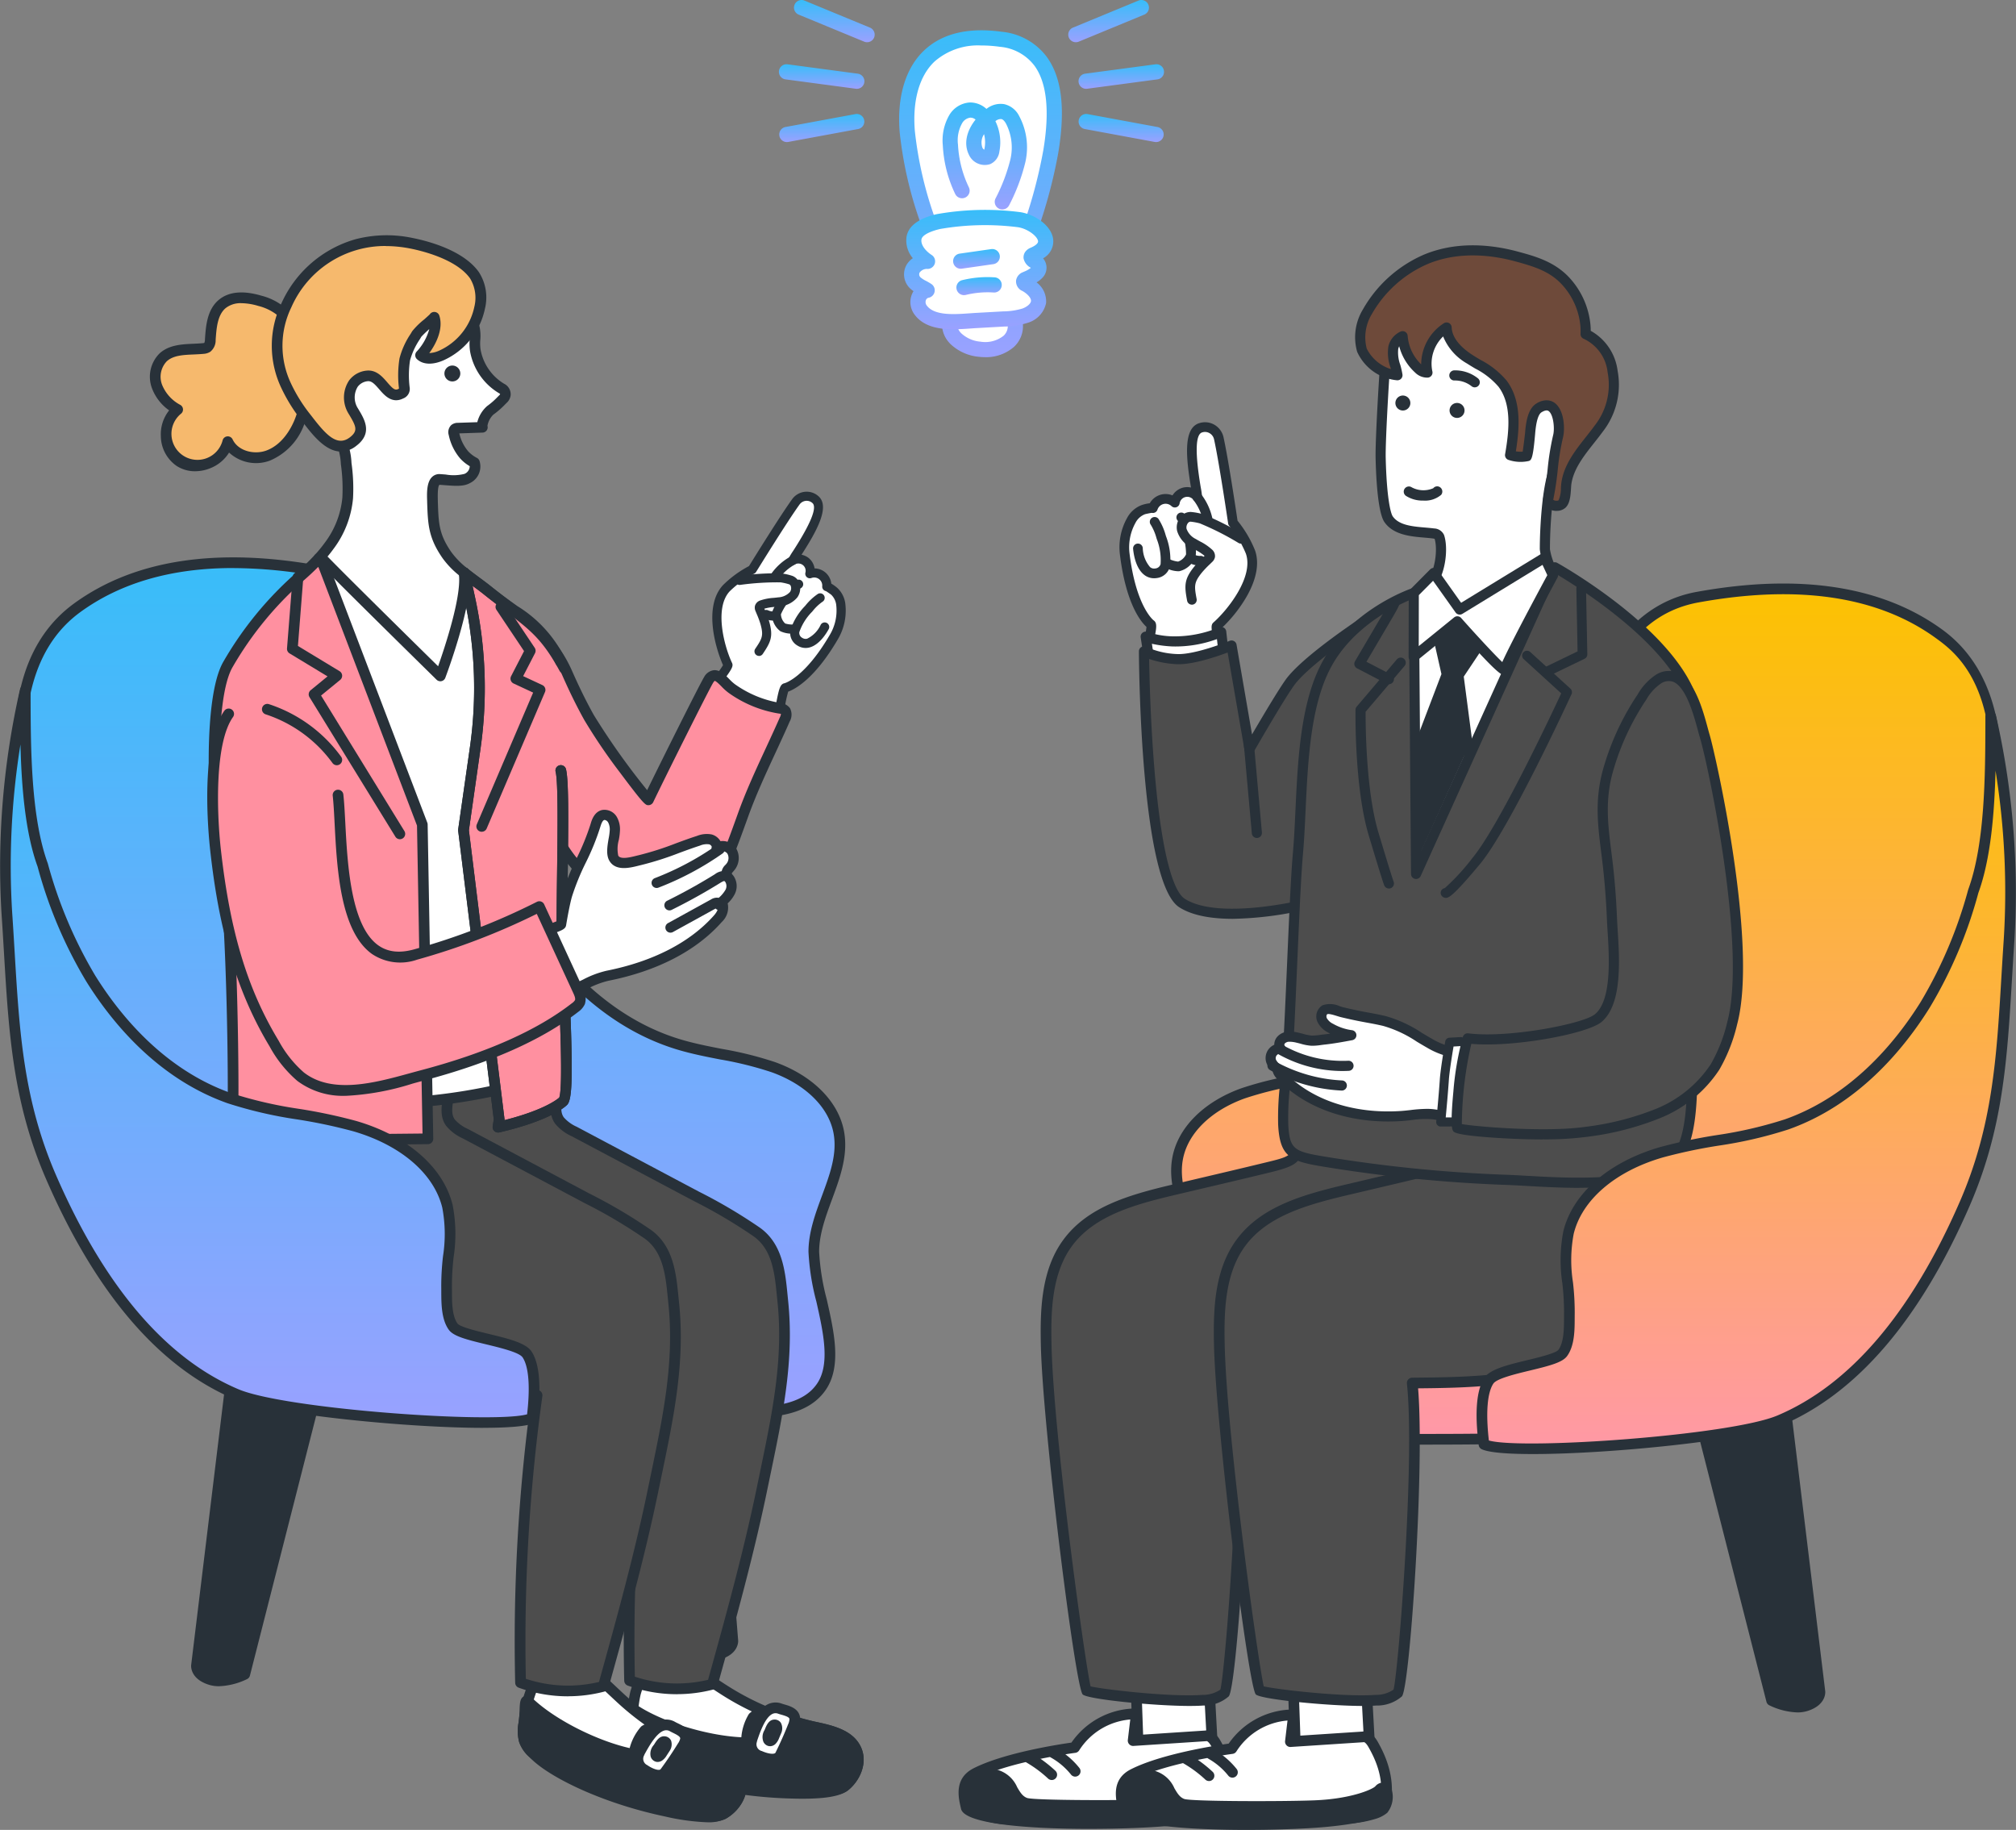 <svg id="グループ_420" data-name="グループ 420" xmlns="http://www.w3.org/2000/svg" xmlns:xlink="http://www.w3.org/1999/xlink" width="313.353" height="284.385" viewBox="0 0 313.353 284.385">
  <rect x="0" y="0" width="313.353" height="284.385" fill="#808080" stroke="none"/>
  <defs>
    <clipPath id="clip-path">
      <rect id="長方形_284" data-name="長方形 284" width="313.353" height="284.385" fill="none"/>
    </clipPath>
    <linearGradient id="linear-gradient" x1="0.5" x2="0.5" y2="1" gradientUnits="objectBoundingBox">
      <stop offset="0" stop-color="#fcc200"/>
      <stop offset="1" stop-color="#ff98a8"/>
    </linearGradient>
    <linearGradient id="linear-gradient-2" x1="0.5" x2="0.5" y2="1" gradientUnits="objectBoundingBox">
      <stop offset="0" stop-color="#38bdf9"/>
      <stop offset="1" stop-color="#9aa1ff"/>
    </linearGradient>
  </defs>
  <g id="グループ_419" data-name="グループ 419" clip-path="url(#clip-path)">
    <path id="パス_15559" data-name="パス 15559" d="M198.79,191.9l-4.91,61.632s-.1,1.423,2.235,2.067,5.32-1.048,5.32-1.048l12.3-58.238Z" transform="translate(5.625 5.568)" fill="#283139"/>
    <path id="パス_15560" data-name="パス 15560" d="M197.287,256.6a5.149,5.149,0,0,1-1.371-.175c-2.959-.817-2.848-2.842-2.842-2.929l4.911-61.637a.83.83,0,0,1,1.063-.732l14.94,4.413a.83.83,0,0,1,.577.967l-12.3,58.239a.827.827,0,0,1-.4.552,10.623,10.623,0,0,1-4.581,1.3m-2.556-2.978s.047.766,1.628,1.2,3.591-.427,4.368-.8l12.055-57.1-13.222-3.905Z" transform="translate(5.602 5.544)" fill="#283139"/>
    <path id="パス_15561" data-name="パス 15561" d="M268.068,195.881l7.46,61.375s.162,1.418-2.148,2.159-5.359-.826-5.359-.826l-14.7-57.679Z" transform="translate(7.35 5.683)" fill="#283139"/>
    <path id="パス_15562" data-name="パス 15562" d="M272.03,260.466a10.843,10.843,0,0,1-4.366-1.115.84.84,0,0,1-.425-.534l-14.7-57.679a.829.829,0,0,1,.538-.991l14.744-5.028a.83.83,0,0,1,1.093.685l7.46,61.375c.011.093.2,2.112-2.719,3.051a5.319,5.319,0,0,1-1.627.237m-3.278-2.442c.791.345,2.847,1.122,4.4.623,1.57-.5,1.574-1.276,1.572-1.309l-7.333-60.317L254.34,201.47Z" transform="translate(7.327 5.66)" fill="#283139"/>
    <path id="パス_15563" data-name="パス 15563" d="M241.341,200.743c.957-5.782,2.653-12.1,7.576-15.281,2.448-1.583,5.388-2.162,8.239-2.766,8.986-1.9,19.818-3.389,27.1-9.437,6.679-5.548,10.408-14.054,13.3-22.027,5.426-14.949,14.635-43.705-1.306-55.3-10.663-7.753-24.6-8.065-37.57-5.707-8.029,1.461-13.058,7.621-15.218,15.219a153.553,153.553,0,0,1-14.414,34.616c-5.835,10.545-14.493,20.209-26.37,23.761-4.8,1.438-9.9,1.811-14.618,3.509s-9.27,5.2-10.175,10.135c-1.151,6.281,3.879,12.176,3.883,18.561,0,6.291-4.73,15.774-1.183,20.97,2.49,3.65,7.637,4.014,12.056,4.013,11.9,0,23.817.192,35.714,0,9.419-.153,12.987-11.123,12.987-20.27" transform="translate(5.156 2.58)" fill="url(#linear-gradient)"/>
    <path id="パス_15564" data-name="パス 15564" d="M216.409,221.952c-3.977,0-7.937-.022-11.832-.042-3.972-.022-7.924-.023-11.914-.042-5.068,0-10.119-.53-12.743-4.376-2.492-3.652-1.3-8.942-.143-14.058a36.133,36.133,0,0,0,1.182-7.379c0-2.736-1.016-5.486-2-8.145-1.251-3.392-2.545-6.9-1.872-10.567.85-4.636,4.854-8.66,10.711-10.768a55.539,55.539,0,0,1,8.214-2.045c2.137-.419,4.349-.85,6.447-1.478,12.83-3.838,21.156-14.826,25.881-23.368a153.45,153.45,0,0,0,14.342-34.441c2.461-8.66,8.245-14.422,15.868-15.809,16.006-2.911,28.863-.943,38.207,5.853,17.418,12.664,5.511,45.47,1.6,56.251-2.859,7.875-6.7,16.694-13.551,22.382-6.5,5.4-15.728,7.246-23.876,8.879-1.216.244-2.414.484-3.581.732l-.327.069c-2.659.562-5.408,1.143-7.634,2.582-4.688,3.03-6.272,9.1-7.195,14.652-.019,10.368-4.289,20.877-13.8,21.031-3.976.065-7.988.086-11.982.086m-23.667-1.746c3.947,0,7.9.022,11.845.042,7.8.042,15.859.084,23.777-.044,9.606-.155,12.169-12.292,12.169-19.438a.863.863,0,0,1,.011-.136c.924-5.582,2.662-12.428,7.944-15.843,2.483-1.605,5.385-2.22,8.191-2.812l.327-.069c1.173-.249,2.377-.49,3.6-.735,7.954-1.595,16.968-3.4,23.141-8.528,6.542-5.435,10.269-14,13.051-21.671,15.392-42.412,3.044-51.39-1.014-54.341-8.964-6.518-21.392-8.39-36.933-5.561-9.55,1.737-13.227,9.91-14.568,14.628a154.969,154.969,0,0,1-14.486,34.79c-4.875,8.814-13.491,20.157-26.858,24.156-2.176.65-4.428,1.091-6.605,1.516a54.458,54.458,0,0,0-7.97,1.978c-5.293,1.9-8.9,5.458-9.639,9.5-.591,3.221.569,6.364,1.8,9.692,1.032,2.8,2.1,5.686,2.1,8.719A37.1,37.1,0,0,1,181.4,203.8c-1.076,4.769-2.19,9.7-.1,12.756,2.2,3.227,6.8,3.649,11.449,3.651" transform="translate(5.133 2.557)" fill="#283139"/>
    <path id="パス_15565" data-name="パス 15565" d="M182.892,253.368l.59,10.818-11.515.807-.449-12.671Z" transform="translate(4.977 7.321)" fill="#fff"/>
    <path id="パス_15566" data-name="パス 15566" d="M171.99,265.846a.831.831,0,0,1-.83-.8l-.449-12.671a.831.831,0,0,1,.259-.634.816.816,0,0,1,.647-.223l11.374,1.047a.831.831,0,0,1,.753.782l.589,10.818a.829.829,0,0,1-.771.874l-11.514.807-.059,0m.415-12.588.386,10.868,9.839-.689-.505-9.285Z" transform="translate(4.953 7.298)" fill="#283139"/>
    <path id="パス_15567" data-name="パス 15567" d="M162.813,264.079h0a11.3,11.3,0,0,1,9.277-5.237l.31-.013L171.9,263l11.338-.741s.726-.252,1.558,1.24,2.776,5.116,1.787,9.315c-.292,1.238-3.885,2.085-8.824,2.578-11.8,1.178-31.286.341-31.8-1.973-.356-1.6-1.07-4.066,1.512-5.379,5.2-2.643,15.339-3.965,15.339-3.965" transform="translate(4.224 7.51)" fill="#fff"/>
    <path id="パス_15568" data-name="パス 15568" d="M165.164,276.74c-9.267,0-19.456-.72-19.989-3.115l-.056-.246c-.359-1.576-1.027-4.513,2-6.054,4.742-2.411,13.265-3.718,15.216-3.995a12.264,12.264,0,0,1,9.739-5.3l.31-.013a.829.829,0,0,1,.862.927l-.378,3.184,10.276-.672c.418-.079,1.446-.059,2.4,1.66.731,1.313,2.954,5.307,1.871,9.909-.254,1.078-1.569,2.417-9.549,3.214-2.778.278-7.6.5-12.706.5m-18.384-3.553c1.518,1.571,18.87,2.608,30.925,1.4,7.508-.75,8.1-1.939,8.1-1.951.933-3.967-.986-7.414-1.708-8.712-.358-.643-.629-.792-.7-.822l-.075.008-11.338.741a.831.831,0,0,1-.88-.927l.379-3.184a10.417,10.417,0,0,0-7.931,4.782.831.831,0,0,1-.606.4c-.1.012-10.062,1.335-15.071,3.881-1.739.884-1.566,2.3-1.133,4.2Zm.017.075v0m16.039-9.16h0Zm20.7-1.03h0m0,0h0" transform="translate(4.201 7.486)" fill="#283139"/>
    <path id="パス_15569" data-name="パス 15569" d="M175.658,272.688c6.015-.235,9.384-1.785,10.015-2.4,1.538-1.509,1.612,2.08.721,2.9a4.316,4.316,0,0,1-1.469.754c-2.243.812-4.8.625-7.209.951-2.948.4-20.648.767-26.446-.036-2.578-.357-6.019-1.39-5.543-4.311.3-1.836,2.343-2.846,4.33-2.582,3.2.426,2.793,3.626,5.071,4.471,1.31.485,16.158.431,20.53.26" transform="translate(4.227 7.774)" fill="#283139"/>
    <path id="パス_15570" data-name="パス 15570" d="M163.469,276.185a110.238,110.238,0,0,1-12.288-.49c-2.78-.385-4.672-1.234-5.624-2.523a3.5,3.5,0,0,1-.626-2.744c.355-2.18,2.665-3.62,5.258-3.271A4.781,4.781,0,0,1,153.9,270c.462.785.827,1.406,1.546,1.672,1.247.392,15.426.4,20.209.209,5.7-.222,8.976-1.688,9.466-2.167a1.584,1.584,0,0,1,1.59-.555,1.546,1.546,0,0,1,1.026,1.268,3.986,3.986,0,0,1-.753,3.389,5.029,5.029,0,0,1-1.746.923,17.633,17.633,0,0,1-4.958.785c-.8.049-1.636.1-2.423.208-1.736.235-8.1.454-14.382.454m-14-7.415c-1.323,0-2.694.668-2.9,1.924a1.881,1.881,0,0,0,.323,1.491c.658.89,2.26,1.552,4.514,1.864,5.66.783,23.266.435,26.219.035.847-.114,1.71-.167,2.544-.218a16.147,16.147,0,0,0,4.495-.69,3.7,3.7,0,0,0,1.191-.586,2.683,2.683,0,0,0,.3-1.577c-1.093.906-4.71,2.3-10.44,2.529-3.115.121-19.2.3-20.85-.313a4.756,4.756,0,0,1-2.4-2.386c-.609-1.035-1.09-1.853-2.492-2.039a3.855,3.855,0,0,0-.5-.033m26.212,3.941h0Z" transform="translate(4.204 7.75)" fill="#283139"/>
    <path id="パス_15571" data-name="パス 15571" d="M162.526,268.444a.829.829,0,0,1-.652-.316,10.677,10.677,0,0,0-3.072-2.617.831.831,0,1,1,.823-1.444,12.333,12.333,0,0,1,3.552,3.03.83.83,0,0,1-.651,1.346" transform="translate(4.595 7.659)" fill="#283139"/>
    <path id="パス_15572" data-name="パス 15572" d="M158.99,268.952a.828.828,0,0,1-.568-.224,18.641,18.641,0,0,0-3.356-2.493.831.831,0,0,1,.837-1.435,20.321,20.321,0,0,1,3.655,2.717.83.83,0,0,1-.568,1.436" transform="translate(4.487 7.68)" fill="#283139"/>
    <path id="パス_15573" data-name="パス 15573" d="M227.7,155.728l-30.828,1.24c-.031,0,.334,12.5.348,13.2.117,5.8-.04,5.61-5.673,6.975-4.606,1.116-9.223,2.184-13.832,3.275-6.08,1.44-12.677,3.21-16.369,8.249-3.227,4.4-3.439,10.264-3.325,15.72.31,14.853,5.7,53.326,6.241,53.823.495.452,12.67,1.908,18.088,1.507a5.16,5.16,0,0,0,3.445-1.167c.719-.749,3.541-35.621,2.207-48.126,7.857-.07,15.888-.17,23.286-2.815,22.029-7.876,16.321-33.2,16.412-51.877" transform="translate(4.584 4.518)" fill="#4d4d4d"/>
    <path id="パス_15574" data-name="パス 15574" d="M180.43,260.626c-5.62,0-15.874-1.025-16.7-1.782-1.145-1.044-6.246-41.714-6.512-54.418-.112-5.4.055-11.548,3.484-16.228,3.748-5.114,10.108-6.971,16.847-8.567l4.6-1.084c3.078-.723,6.157-1.447,9.228-2.191l.611-.148c2.272-.546,3.523-.848,3.995-1.469.488-.642.483-2.067.432-4.533,0-.206-.039-1.442-.084-3.08-.056-1.955-.127-4.483-.181-6.523-.117-4.408-.117-4.408.716-4.441l30.828-1.24a.841.841,0,0,1,.61.232.832.832,0,0,1,.253.6c-.015,3.145.133,6.431.289,9.91.76,16.873,1.622,36-17.252,42.744-7.317,2.617-15.095,2.785-22.653,2.857,1.036,12.48-1.292,46.6-2.52,47.878a5.87,5.87,0,0,1-3.983,1.42c-.559.041-1.24.061-2.007.061m-15.478-3.04c1.972.471,12.407,1.691,17.363,1.322a4.817,4.817,0,0,0,2.806-.816c.733-2.686,3.359-35.586,2.082-47.56a.832.832,0,0,1,.818-.919c7.7-.069,15.667-.141,23.014-2.767,17.718-6.336,16.921-24.011,16.152-41.105-.144-3.184-.28-6.207-.292-9.124l-29.155,1.172c.042,1.844.174,6.535.251,9.291.046,1.645.081,2.885.085,3.092.119,5.9-.2,6.327-5.7,7.652l-.609.147c-3.076.745-6.158,1.469-9.238,2.193l-4.6,1.084c-6.426,1.522-12.477,3.273-15.89,7.932-3.123,4.262-3.27,10.086-3.163,15.211.292,14.012,5.166,49.31,6.074,53.2" transform="translate(4.561 4.495)" fill="#283139"/>
    <path id="パス_15575" data-name="パス 15575" d="M202.292,267.373a1.427,1.427,0,1,0,1.415-1.25,1.341,1.341,0,0,0-1.415,1.25" transform="translate(5.869 7.722)" fill="#283139"/>
    <path id="パス_15576" data-name="パス 15576" d="M203.731,269.478a2.087,2.087,0,1,1,2.246-2.082,2.17,2.17,0,0,1-2.246,2.082m0-2.5c-.311,0-.584.2-.584.419s.274.42.584.42.584-.2.584-.42-.273-.419-.584-.419" transform="translate(5.846 7.698)" fill="#283139"/>
    <path id="パス_15577" data-name="パス 15577" d="M206.645,253.521l.59,10.818-11.515.807-.449-12.671Z" transform="translate(5.666 7.326)" fill="#fff"/>
    <path id="パス_15578" data-name="パス 15578" d="M195.743,266a.831.831,0,0,1-.83-.8l-.449-12.671a.832.832,0,0,1,.907-.857l11.374,1.047a.831.831,0,0,1,.753.782l.59,10.818a.831.831,0,0,1-.772.874L195.8,266l-.059,0m.415-12.588.386,10.868,9.839-.689-.505-9.285Z" transform="translate(5.642 7.302)" fill="#283139"/>
    <path id="パス_15579" data-name="パス 15579" d="M186.566,264.232h0A11.3,11.3,0,0,1,195.843,259l.31-.013-.495,4.176L207,262.416s.726-.252,1.557,1.24,2.777,5.116,1.788,9.315c-.292,1.238-3.885,2.085-8.824,2.578-11.8,1.178-31.286.341-31.8-1.973-.356-1.6-1.07-4.066,1.512-5.379,5.2-2.643,15.338-3.965,15.338-3.965" transform="translate(4.914 7.514)" fill="#fff"/>
    <path id="パス_15580" data-name="パス 15580" d="M188.915,276.894c-9.266,0-19.455-.72-19.987-3.115l-.056-.245c-.359-1.579-1.027-4.514,2-6.055,4.743-2.411,13.266-3.719,15.217-3.995a12.257,12.257,0,0,1,9.739-5.3l.31-.014a.84.84,0,0,1,.645.266.827.827,0,0,1,.217.663l-.378,3.184,10.275-.672c.419-.079,1.447-.06,2.4,1.66.731,1.313,2.954,5.308,1.87,9.909-.253,1.078-1.569,2.417-9.549,3.214-2.777.277-7.6.5-12.707.5m-18.382-3.553c1.517,1.571,18.87,2.607,30.925,1.4,7.507-.749,8.1-1.939,8.1-1.95.934-3.967-.985-7.414-1.707-8.712-.358-.643-.629-.792-.7-.822l-.076.008-11.338.741a.821.821,0,0,1-.657-.257.831.831,0,0,1-.222-.669l.378-3.185a10.414,10.414,0,0,0-7.93,4.782.833.833,0,0,1-.607.4c-.1.013-10.061,1.336-15.07,3.882-1.739.884-1.567,2.3-1.134,4.2Zm.017.075v0m16.039-9.16h0Zm20.7-1.03h0m0,0h0m0,0h0" transform="translate(4.89 7.491)" fill="#283139"/>
    <path id="パス_15581" data-name="パス 15581" d="M199.411,272.842c6.015-.236,9.384-1.785,10.015-2.4,1.538-1.509,1.612,2.08.721,2.9a4.3,4.3,0,0,1-1.469.755c-2.243.812-4.8.625-7.209.951-2.948.4-20.648.767-26.446-.036-2.578-.357-6.019-1.39-5.542-4.312.3-1.835,2.342-2.845,4.329-2.581,3.2.426,2.793,3.626,5.071,4.471,1.31.485,16.158.431,20.53.26" transform="translate(4.916 7.778)" fill="#283139"/>
    <path id="パス_15582" data-name="パス 15582" d="M187.222,276.339a110.278,110.278,0,0,1-12.29-.49c-2.779-.385-4.672-1.234-5.623-2.523a3.508,3.508,0,0,1-.627-2.744c.355-2.181,2.665-3.618,5.259-3.272a4.786,4.786,0,0,1,3.705,2.844c.462.785.826,1.406,1.546,1.672,1.25.394,15.427.4,20.208.209,5.7-.222,8.977-1.688,9.466-2.167a1.583,1.583,0,0,1,1.59-.555,1.54,1.54,0,0,1,1.026,1.267,3.988,3.988,0,0,1-.751,3.39,5.042,5.042,0,0,1-1.747.923,17.632,17.632,0,0,1-4.958.785c-.8.049-1.637.1-2.423.207-1.736.236-8.1.455-14.382.455m-14-7.415c-1.323,0-2.694.668-2.9,1.924a1.88,1.88,0,0,0,.323,1.491c.657.89,2.26,1.552,4.514,1.863,5.661.785,23.267.435,26.219.036.847-.115,1.71-.169,2.545-.22a16.153,16.153,0,0,0,4.494-.688,3.718,3.718,0,0,0,1.191-.587,2.682,2.682,0,0,0,.3-1.577c-1.092.906-4.71,2.3-10.439,2.528-3.115.122-19.2.3-20.85-.311a4.762,4.762,0,0,1-2.4-2.387c-.609-1.035-1.09-1.853-2.492-2.04a3.855,3.855,0,0,0-.5-.033" transform="translate(4.893 7.754)" fill="#283139"/>
    <path id="パス_15583" data-name="パス 15583" d="M186.279,268.6a.827.827,0,0,1-.652-.316,10.661,10.661,0,0,0-3.072-2.617.831.831,0,0,1,.822-1.444,12.356,12.356,0,0,1,3.554,3.03.831.831,0,0,1-.652,1.346" transform="translate(5.285 7.663)" fill="#283139"/>
    <path id="パス_15584" data-name="パス 15584" d="M182.743,269.106a.831.831,0,0,1-.568-.224,18.572,18.572,0,0,0-3.356-2.493.831.831,0,1,1,.837-1.435,20.249,20.249,0,0,1,3.655,2.717.83.83,0,0,1-.568,1.437" transform="translate(5.176 7.684)" fill="#283139"/>
    <path id="パス_15585" data-name="パス 15585" d="M253.855,155.728l-30.828,1.24c-.031,0,.333,12.5.348,13.2.117,5.8-.04,5.61-5.674,6.975-4.6,1.116-9.222,2.184-13.833,3.275-6.078,1.44-12.675,3.21-16.368,8.249-3.226,4.4-3.438,10.264-3.324,15.72.31,14.853,5.7,53.326,6.241,53.823.495.452,12.67,1.908,18.087,1.507a5.161,5.161,0,0,0,3.446-1.167c.719-.749,3.541-35.621,2.207-48.126,7.857-.07,15.886-.17,23.285-2.815,22.03-7.876,16.322-33.2,16.413-51.877" transform="translate(5.343 4.518)" fill="#4d4d4d"/>
    <path id="パス_15586" data-name="パス 15586" d="M206.583,260.626c-5.619,0-15.873-1.026-16.7-1.782-1.146-1.045-6.247-41.715-6.512-54.418-.113-5.4.054-11.548,3.484-16.229,3.747-5.114,10.107-6.97,16.847-8.567l4.595-1.083q4.62-1.084,9.233-2.192l.611-.147c2.272-.547,3.523-.848,4-1.469.487-.642.483-2.068.432-4.533,0-.206-.039-1.442-.085-3.08-.055-1.956-.126-4.483-.18-6.523-.118-4.409-.118-4.409.715-4.441l30.828-1.241a.839.839,0,0,1,.61.233.829.829,0,0,1,.254.6c-.015,3.145.133,6.43.289,9.91.76,16.873,1.622,36-17.252,42.744-7.318,2.617-15.1,2.785-22.654,2.857,1.036,12.48-1.292,46.6-2.519,47.878a5.874,5.874,0,0,1-3.984,1.419c-.559.042-1.239.062-2.007.062m-15.478-3.04c1.972.47,12.4,1.69,17.363,1.321a4.807,4.807,0,0,0,2.806-.815c.733-2.686,3.36-35.586,2.082-47.56a.83.83,0,0,1,.819-.919c7.7-.069,15.667-.141,23.013-2.767,17.719-6.336,16.922-24.011,16.152-41.106-.144-3.183-.28-6.206-.291-9.124l-29.156,1.173c.042,1.844.174,6.535.251,9.291.046,1.644.081,2.885.086,3.092.119,5.9-.2,6.327-5.7,7.652l-.609.146c-3.078.746-6.161,1.471-9.244,2.2l-4.593,1.081c-6.426,1.521-12.477,3.273-15.89,7.931-3.123,4.263-3.27,10.087-3.163,15.212.292,14.01,5.166,49.309,6.074,53.2" transform="translate(5.32 4.495)" fill="#283139"/>
    <path id="パス_15587" data-name="パス 15587" d="M43.009,47.075A8.509,8.509,0,0,0,39.7,45.443c-1.957-.573-4.285-.813-5.845.5-1.526,1.288-1.708,3.53-1.846,5.524a1.515,1.515,0,0,1-.47,1.207,1.412,1.412,0,0,1-.668.187c-2.149.21-4.6-.086-6.19,1.37a4.307,4.307,0,0,0-.955,4.534,6.972,6.972,0,0,0,3.208,3.578,5.177,5.177,0,0,0,.315,8.082,5.178,5.178,0,0,0,7.476-3.085c1.036,2.182,3.969,2.987,6.24,2.168A8.958,8.958,0,0,0,45.818,64.4a14.879,14.879,0,0,0,.695-9.394c-.527-2.1-1.863-6.48-3.5-7.934" transform="translate(0.681 1.305)" fill="#f6b96d"/>
    <path id="パス_15588" data-name="パス 15588" d="M29.682,71.956a5.267,5.267,0,0,1-2.856-.808,5.7,5.7,0,0,1-2.482-4.633,5.926,5.926,0,0,1,1.291-4.021,7.387,7.387,0,0,1-2.668-3.429,5.106,5.106,0,0,1,1.179-5.424c1.458-1.332,3.462-1.418,5.23-1.5.486-.021.969-.041,1.438-.087a1.01,1.01,0,0,0,.286-.05,1.368,1.368,0,0,0,.1-.574c.141-2.033.317-4.564,2.139-6.1,1.52-1.283,3.745-1.506,6.615-.665a9.377,9.377,0,0,1,3.623,1.808c1.984,1.757,3.379,6.838,3.759,8.354a15.664,15.664,0,0,1-.737,9.922,9.663,9.663,0,0,1-5.332,5.562,6.17,6.17,0,0,1-6.319-1.26,6.016,6.016,0,0,1-2.882,2.417,6.275,6.275,0,0,1-2.389.485m7.2-26.117a3.734,3.734,0,0,0-2.461.765c-1.284,1.084-1.427,3.135-1.554,4.945a2.273,2.273,0,0,1-.834,1.839,2.206,2.206,0,0,1-1.053.325c-.5.049-1.012.072-1.527.095-1.63.07-3.169.137-4.182,1.061a3.475,3.475,0,0,0-.732,3.647,6.139,6.139,0,0,0,2.839,3.132.831.831,0,0,1,.086,1.383,4.041,4.041,0,1,0,6.478,4.154.831.831,0,0,1,1.562-.176c.878,1.848,3.4,2.393,5.209,1.742,2.445-.881,3.786-3.294,4.367-4.652a14,14,0,0,0,.654-8.864c-.69-2.751-1.956-6.369-3.251-7.515a7.859,7.859,0,0,0-2.989-1.456,9.549,9.549,0,0,0-2.614-.425" transform="translate(0.657 1.282)" fill="#283139"/>
    <path id="パス_15589" data-name="パス 15589" d="M106.347,187.941l4.91,61.631s.1,1.423-2.235,2.068-5.32-1.048-5.32-1.048l-12.3-58.239Z" transform="translate(2.652 5.453)" fill="#283139"/>
    <path id="パス_15590" data-name="パス 15590" d="M107.9,252.639a10.618,10.618,0,0,1-4.581-1.3.829.829,0,0,1-.4-.552l-12.3-58.239a.832.832,0,0,1,.578-.968l14.94-4.412a.838.838,0,0,1,.7.112.83.83,0,0,1,.358.618l4.911,61.632c.006.093.117,2.118-2.843,2.935a5.14,5.14,0,0,1-1.37.175m-3.44-2.581c.776.378,2.8,1.236,4.368.8,1.589-.438,1.625-1.21,1.626-1.243l-4.828-60.569L92.4,192.956Z" transform="translate(2.629 5.43)" fill="#283139"/>
    <path id="パス_15591" data-name="パス 15591" d="M66.831,196.787c-.957-5.782-2.653-12.1-7.576-15.281-2.447-1.583-5.388-2.162-8.239-2.766-8.986-1.9-19.818-3.389-27.1-9.437-6.679-5.549-10.408-14.054-13.3-22.027-5.426-14.948-14.635-43.705,1.306-55.3,10.664-7.753,24.6-8.065,37.57-5.707,8.029,1.461,13.058,7.62,15.219,15.219a153.476,153.476,0,0,0,14.413,34.615c5.835,10.546,14.493,20.21,26.37,23.762,4.8,1.438,9.9,1.811,14.618,3.509s9.27,5.2,10.175,10.135c1.151,6.281-3.879,12.176-3.884,18.561,0,6.291,4.73,15.775,1.183,20.97-2.49,3.65-7.637,4.013-12.056,4.013-11.9,0-23.817.192-35.714,0-9.419-.153-12.987-11.123-12.987-20.27" transform="translate(0.087 2.466)" fill="url(#linear-gradient-2)"/>
    <path id="パス_15592" data-name="パス 15592" d="M91.81,218c-3.995,0-8.006-.021-11.983-.085-9.514-.154-13.785-10.663-13.8-21.031-.924-5.554-2.508-11.622-7.2-14.652-2.226-1.44-4.976-2.021-7.636-2.583l-.324-.068c-1.168-.248-2.367-.488-3.584-.733-8.146-1.632-17.379-3.483-23.874-8.878-6.848-5.689-10.692-14.507-13.551-22.383-2.933-8.082-6.425-18.7-7.4-29.113-1.2-12.79,1.827-21.92,9-27.138,9.347-6.795,22.2-8.763,38.207-5.852,7.623,1.386,13.407,7.149,15.869,15.809a153.347,153.347,0,0,0,14.342,34.44c4.725,8.542,13.05,19.531,25.88,23.368,2.1.629,4.311,1.06,6.449,1.478a55.664,55.664,0,0,1,8.213,2.046c5.857,2.107,9.861,6.133,10.711,10.767.673,3.668-.622,7.175-1.873,10.567-.981,2.66-2,5.41-2,8.145a36.223,36.223,0,0,0,1.182,7.38c1.156,5.116,2.349,10.406-.143,14.058-2.624,3.845-7.675,4.375-12.743,4.375h-.078c-3.944,0-7.889.022-11.836.042-3.894.022-7.854.042-11.831.042M36.173,85.836c-9.525,0-17.476,2.285-23.738,6.839-16.407,11.929-4.822,43.85-1.015,54.34,2.782,7.666,6.509,16.236,13.052,21.672,6.17,5.127,15.185,6.934,23.138,8.527,1.223.246,2.427.487,3.6.736l.324.068c2.807.594,5.71,1.207,8.2,2.812,5.282,3.414,7.02,10.261,7.944,15.844a.844.844,0,0,1,.01.136c0,7.146,2.563,19.283,12.169,19.438,7.918.129,15.981.086,23.777.044q5.963-.032,11.923-.042c4.612,0,9.182-.442,11.371-3.651,2.085-3.055.971-7.986-.1-12.756A37.248,37.248,0,0,1,125.6,192.1c0-3.031,1.069-5.923,2.1-8.719,1.228-3.328,2.387-6.471,1.8-9.692-.742-4.045-4.346-7.6-9.64-9.5a54.417,54.417,0,0,0-7.969-1.978c-2.177-.425-4.429-.865-6.605-1.517-13.367-4-21.984-15.343-26.858-24.155a154.929,154.929,0,0,1-14.486-34.791c-1.342-4.717-5.017-12.89-14.569-14.627a73.947,73.947,0,0,0-13.194-1.278" transform="translate(0.064 2.442)" fill="#283139"/>
    <path id="パス_15593" data-name="パス 15593" d="M111.043,111.248c2.482.533,5.91-.82,6.993-3.2.153-.338.552-3.271.921-3.348.039-.008,3.37-.718,7.571-7.939a8.055,8.055,0,0,0,1.054-4.861,3.327,3.327,0,0,0-1.012-2.164c-.089-.087-1.169-.861-1.179-.747a1.956,1.956,0,0,0-2.632-2,1.837,1.837,0,0,0-2.675-2.062c.453-.976,5.548-7.729,3.538-9.463a2.058,2.058,0,0,0-3.019.323c-1.994,2.756-6.8,10.553-6.8,10.553a16.6,16.6,0,0,0-4.032,2.91c-2.759,2.994-.963,9.336.247,11.89.12.253-1.428,2.227-1.577,2.461-1.085,1.705-1.49,3.29-.48,5.232a4.67,4.67,0,0,0,3.083,2.415" transform="translate(3.116 2.175)" fill="#fff"/>
    <path id="パス_15594" data-name="パス 15594" d="M112.191,112.087a6.091,6.091,0,0,1-1.276-.129,5.364,5.364,0,0,1-3.561-2.78,5.512,5.512,0,0,1,.509-5.937c.037-.057.148-.21.3-.414.236-.318.89-1.2,1.121-1.616-1.14-2.558-3.088-9.083-.012-12.421a16.828,16.828,0,0,1,4.051-2.969c.725-1.172,4.879-7.874,6.728-10.429a2.813,2.813,0,0,1,1.925-1.115,2.749,2.749,0,0,1,2.13.671c1.9,1.64-.327,5.542-2.619,9.109a2.541,2.541,0,0,1,1.069.477,2.571,2.571,0,0,1,.959,1.646,2.657,2.657,0,0,1,2.6,2.366,5.827,5.827,0,0,1,.978.708,4.039,4.039,0,0,1,1.221,2.611,8.722,8.722,0,0,1-1.147,5.275c-3.677,6.318-6.8,7.852-7.752,8.19a18.144,18.144,0,0,0-.434,1.879,6.064,6.064,0,0,1-.276,1.157c-1.093,2.4-4.028,3.722-6.509,3.722m10.1-36.414a1.165,1.165,0,0,0-.152.009,1.377,1.377,0,0,0-.944.539c-1.956,2.7-6.724,10.43-6.772,10.508a.721.721,0,0,1-.283.261,15.929,15.929,0,0,0-3.831,2.759c-2.442,2.65-.807,8.627.367,11.107.234.493.028.914-1.378,2.811-.119.162-.21.282-.244.332-1.108,1.744-1.235,3.013-.448,4.525a3.939,3.939,0,0,0,2.6,2.05c2.076.444,5.234-.679,6.2-2.8.025-.075.107-.5.174-.841.409-2.086.595-2.771,1.247-2.906.024-.006,3.147-.8,7.1-7.6a7.348,7.348,0,0,0,.96-4.446,2.624,2.624,0,0,0-.8-1.718c-.09-.073-.588-.424-.812-.556a.707.707,0,0,1-.575-.757,1.248,1.248,0,0,0-1.68-1.278.708.708,0,0,1-.932-.84,1.13,1.13,0,0,0-1.645-1.269.707.707,0,0,1-.987-.915,13.363,13.363,0,0,1,.737-1.208c2.747-4.261,3.75-6.759,2.981-7.422a1.341,1.341,0,0,0-.889-.345m-3.167,29.742h0Zm0,0h0m0,0Z" transform="translate(3.096 2.155)" fill="#283139"/>
    <path id="パス_15595" data-name="パス 15595" d="M117.177,87.712a.708.708,0,0,1-.592-1.094,8.9,8.9,0,0,1,2.959-2.588.708.708,0,0,1,.6,1.282,7.54,7.54,0,0,0-2.375,2.079.7.7,0,0,1-.592.321" transform="translate(3.379 2.436)" fill="#283139"/>
    <path id="パス_15596" data-name="パス 15596" d="M121.755,98.1a2.389,2.389,0,0,1-1.265-.37,2.257,2.257,0,0,1-1.088-2.42,9.563,9.563,0,0,1,2.267-3.738l.123-.147a8.817,8.817,0,0,1,1.873-1.726.707.707,0,1,1,.7,1.229,7.369,7.369,0,0,0-1.49,1.408l-.125.148a8.415,8.415,0,0,0-1.974,3.157.866.866,0,0,0,.456.886.939.939,0,0,0,.775.126A4.486,4.486,0,0,0,124.1,94.5a.707.707,0,1,1,1.242.676c-.393.722-1.469,2.444-2.974,2.843a2.392,2.392,0,0,1-.615.081" transform="translate(3.463 2.6)" fill="#283139"/>
    <path id="パス_15597" data-name="パス 15597" d="M119.7,95.936a4.209,4.209,0,0,1-1.782-.375,3.286,3.286,0,0,1-1.293-2.97,10.137,10.137,0,0,1,2.462-3.674c.226-.252.438-.489.618-.7a1.794,1.794,0,0,0,.129-.164.881.881,0,0,1,.445-.347s.055-.03.146-.082a.708.708,0,0,1,.7,1.23c-.081.045-.148.081-.2.11-.035.044-.078.1-.133.164-.188.224-.411.472-.647.737A9.55,9.55,0,0,0,118,92.923a2.029,2.029,0,0,0,.662,1.434,3.752,3.752,0,0,0,1.195.158.691.691,0,0,1,.88.454.717.717,0,0,1-.463.9,1.891,1.891,0,0,1-.572.07" transform="translate(3.383 2.54)" fill="#283139"/>
    <path id="パス_15598" data-name="パス 15598" d="M111.674,87.661a41.793,41.793,0,0,1,6.414-.4,8.183,8.183,0,0,1,1.619.363,1.522,1.522,0,0,1,.418,2.251A3.355,3.355,0,0,1,117.814,91a11.885,11.885,0,0,0-2.6.432c-.184.069-.382.176-.428.366a.655.655,0,0,0,.071.4,19.527,19.527,0,0,1,.792,2.1c.56,2.01.247,2.676-.921,4.405Z" transform="translate(3.24 2.532)" fill="#fff"/>
    <path id="パス_15599" data-name="パス 15599" d="M114.752,99.423a.708.708,0,0,1-.586-1.1c1.081-1.6,1.318-2.049.825-3.821a13.76,13.76,0,0,0-.589-1.59l-.178-.429a1.318,1.318,0,0,1-.1-.83,1.254,1.254,0,0,1,.864-.861,7.892,7.892,0,0,1,2.032-.39c.24-.023.478-.046.716-.08a2.652,2.652,0,0,0,1.839-.84,1.038,1.038,0,0,0,.141-.841.489.489,0,0,0-.257-.338,8.39,8.39,0,0,0-1.356-.311,41.833,41.833,0,0,0-6.318.4.707.707,0,0,1-.179-1.4,43.359,43.359,0,0,1,6.5-.406,8.628,8.628,0,0,1,1.886.418,1.862,1.862,0,0,1,1.083,1.264,2.435,2.435,0,0,1-.364,2.06,3.966,3.966,0,0,1-2.782,1.4c-.255.036-.513.061-.772.087a7.093,7.093,0,0,0-1.57.27l.119.288a15.081,15.081,0,0,1,.646,1.757c.63,2.265.245,3.121-1.017,4.991a.707.707,0,0,1-.587.312" transform="translate(3.22 2.512)" fill="#283139"/>
    <path id="パス_15600" data-name="パス 15600" d="M116.839,93.766a3.27,3.27,0,0,1-1.373-.3.707.707,0,0,1,.6-1.283,1.848,1.848,0,0,0,1.055.147.707.707,0,0,1,.222,1.4,3.121,3.121,0,0,1-.5.039" transform="translate(3.338 2.673)" fill="#283139"/>
    <path id="パス_15601" data-name="パス 15601" d="M110.116,255.569a42.316,42.316,0,0,0,13.58,5.519c2.551.547,5.566,1.163,6.62,3.548.86,1.947-.119,4.331-1.781,5.66s-6.7,1.157-8.829,1.089c-9.692-.313-18.6-2.814-21.77-5.21a4.434,4.434,0,0,1-2.328-4.467,18.745,18.745,0,0,1,.39-5.849c2.553-8.967,8.687-3.7,14.118-.289" transform="translate(2.773 7.28)" fill="#fff"/>
    <path id="パス_15602" data-name="パス 15602" d="M122.029,272.28c-.76,0-1.531-.017-2.29-.042-10.307-.332-19.163-3.018-22.282-5.379l-.146-.11a6.307,6.307,0,0,1-1.876-1.9,6.8,6.8,0,0,1-.635-3.084,19.574,19.574,0,0,1,.423-6.109c.825-2.9,2.078-4.628,3.827-5.28,2.941-1.095,6.431,1.193,9.811,3.4.577.38,1.152.756,1.721,1.112a41.228,41.228,0,0,0,13.312,5.41l.108.024c2.623.562,5.887,1.262,7.1,4,1.078,2.439-.2,5.188-2.023,6.645-1.323,1.058-4.111,1.312-7.047,1.312m-21.351-20.528a2.973,2.973,0,0,0-1.048.178c-1.2.449-2.148,1.854-2.809,4.178a18.017,18.017,0,0,0-.36,5.591,5.451,5.451,0,0,0,.429,2.345,4.922,4.922,0,0,0,1.42,1.378l.149.113c2.955,2.236,11.73,4.733,21.3,5.041,1.728.057,6.87.223,8.283-.907,1.291-1.033,2.271-3.022,1.54-4.675-.867-1.964-3.555-2.541-5.926-3.049l-.108-.023A42.934,42.934,0,0,1,109.7,256.3c-.576-.362-1.161-.745-1.747-1.13-2.57-1.682-5.216-3.414-7.272-3.414" transform="translate(2.749 7.256)" fill="#283139"/>
    <path id="パス_15603" data-name="パス 15603" d="M114.271,259.427a2.645,2.645,0,0,1,2.792-.559c2.225.686,4.351,1.519,6.64,2.01,2.551.547,5.567,1.163,6.621,3.549.86,1.946-.119,4.33-1.782,5.66s-8.428.807-10.547.618c-7.035-.625-14.071-1.563-20.051-4.741a4.45,4.45,0,0,1-1.8-1.751,6.023,6.023,0,0,1-.531-2.715c-.084-2.189-.759-3.925.178-3.3,4.465,2.977,12.143,5.1,17.51,5.159a7.612,7.612,0,0,1,.967-3.931" transform="translate(2.765 7.488)" fill="#283139"/>
    <path id="パス_15604" data-name="パス 15604" d="M123.239,271.827q-2.258,0-5.3-.271c-6.546-.581-14.057-1.483-20.367-4.833a5.307,5.307,0,0,1-2.133-2.085,6.8,6.8,0,0,1-.634-3.084,18.943,18.943,0,0,0-.2-1.906c-.154-1.108-.256-1.841.377-2.237a1.116,1.116,0,0,1,1.288.12c3.922,2.614,10.873,4.732,16.216,4.993a8.192,8.192,0,0,1,1.18-3.627,3.45,3.45,0,0,1,3.655-.8c.7.215,1.386.445,2.071.673a41.968,41.968,0,0,0,4.5,1.319l.108.023c2.623.563,5.887,1.263,7.1,4,1.078,2.439-.2,5.188-2.023,6.644-.889.711-2.848,1.068-5.844,1.068M96.268,259.486a19.851,19.851,0,0,1,.2,2,5.468,5.468,0,0,0,.429,2.346,3.607,3.607,0,0,0,1.458,1.419c6.035,3.206,13.351,4.08,19.734,4.647,6.246.557,9.267.11,9.956-.44,1.292-1.033,2.272-3.022,1.54-4.675-.867-1.964-3.554-2.541-5.925-3.049l-.109-.024a43.633,43.633,0,0,1-4.677-1.367c-.674-.225-1.35-.451-2.034-.662a1.843,1.843,0,0,0-1.925.316,7.461,7.461,0,0,0-.772,3.23.83.83,0,0,1-.181.685.848.848,0,0,1-.645.3,38.354,38.354,0,0,1-17.05-4.726m18.026-.035h0Z" transform="translate(2.742 7.464)" fill="#283139"/>
    <path id="パス_15605" data-name="パス 15605" d="M114.738,265.382c.782.359,2.313.863,3.053.162a1.422,1.422,0,0,0,.279-.429q1.042-2.115,1.91-4.308a2.8,2.8,0,0,0,.272-1.18c-.069-1.1-1.5-1.285-2.3-1.565-2.463-.861-3.7,2.857-4.282,4.532a3.734,3.734,0,0,0-.14.5,1.884,1.884,0,0,0,1.206,2.285m1.563-3.644c.137-.273.4-1.147.78-1.162.559-.022.4.7.277,1-.1.242-.2.485-.307.728a1.806,1.806,0,0,1-.368.622.39.39,0,0,1-.29.13.362.362,0,0,1-.272-.223,1.3,1.3,0,0,1,.18-1.091" transform="translate(3.292 7.484)" fill="#fff"/>
    <path id="パス_15606" data-name="パス 15606" d="M116.759,266.75a6.008,6.008,0,0,1-2.345-.591,2.709,2.709,0,0,1-1.674-3.2,4.841,4.841,0,0,1,.17-.613l.034-.1c.519-1.5,1.388-4,3.129-4.845a2.753,2.753,0,0,1,2.178-.1c.127.044.271.085.423.13.874.252,2.335.674,2.43,2.167a3.533,3.533,0,0,1-.328,1.537c-.586,1.479-1.237,2.949-1.937,4.371a2.229,2.229,0,0,1-.451.663,2.292,2.292,0,0,1-1.629.582m-1.651-2.1c.931.428,1.869.567,2.134.314a1.557,1.557,0,0,0,.1-.193c.68-1.381,1.314-2.81,1.882-4.247a2.182,2.182,0,0,0,.216-.822c-.02-.3-.569-.485-1.233-.676-.183-.052-.357-.1-.51-.157a1.115,1.115,0,0,0-.907.031c-1.121.541-1.906,2.805-2.283,3.893l-.033.1a3.051,3.051,0,0,0-.111.4,1.075,1.075,0,0,0,.74,1.364m1.329-.743c-.032,0-.064,0-.1,0a1.169,1.169,0,0,1-.949-.7,2.055,2.055,0,0,1,.187-1.814c.022-.042.045-.1.073-.173.217-.529.58-1.416,1.418-1.449a1.159,1.159,0,0,1,1.037.492,1.826,1.826,0,0,1,.038,1.658l-.307.728a2.534,2.534,0,0,1-.559.9,1.221,1.221,0,0,1-.843.361m.471-1.359h0Z" transform="translate(3.269 7.46)" fill="#283139"/>
    <path id="パス_15607" data-name="パス 15607" d="M94.5,256.958a42.292,42.292,0,0,0,12.409,7.8c2.416.984,5.279,2.116,5.9,4.649.508,2.066-.873,4.244-2.741,5.262s-6.8-.03-8.882-.468c-9.49-2-17.829-6.015-20.529-8.926a4.432,4.432,0,0,1-1.513-4.8,18.693,18.693,0,0,1,1.4-5.691c4.077-8.384,9.2-2.127,13.951,2.176" transform="translate(2.292 7.272)" fill="#fff"/>
    <path id="パス_15608" data-name="パス 15608" d="M107.671,275.952a34.551,34.551,0,0,1-6.589-.906c-10.1-2.125-18.348-6.315-21.008-9.182l-.127-.137a6.3,6.3,0,0,1-1.513-2.2,6.782,6.782,0,0,1-.087-3.148,19.6,19.6,0,0,1,1.481-5.942c1.319-2.712,2.852-4.194,4.69-4.532,3.079-.563,6.125,2.295,9.066,5.062.5.473,1,.945,1.5,1.394a41.243,41.243,0,0,0,12.165,7.648l.1.042c2.485,1.01,5.576,2.27,6.291,5.177.636,2.59-1.1,5.074-3.151,6.191a6.061,6.061,0,0,1-2.822.53M85.313,251.5a2.752,2.752,0,0,0-.5.044c-1.263.232-2.439,1.451-3.5,3.624a18.018,18.018,0,0,0-1.328,5.441,5.447,5.447,0,0,0,.013,2.385,4.916,4.916,0,0,0,1.156,1.6l.13.14c2.52,2.717,10.724,6.705,20.09,8.678,1.7.357,6.728,1.416,8.314.551,1.452-.791,2.764-2.58,2.332-4.334-.511-2.085-3.057-3.121-5.3-4.036l-.1-.041A42.926,42.926,0,0,1,93.969,257.6c-.5-.457-1.013-.935-1.524-1.416-2.449-2.3-4.976-4.682-7.131-4.682" transform="translate(2.269 7.249)" fill="#283139"/>
    <path id="パス_15609" data-name="パス 15609" d="M97.878,261.5a2.645,2.645,0,0,1,2.846-.064c2.071,1.064,4.019,2.254,6.188,3.137,2.416.984,5.279,2.116,5.9,4.648.508,2.066-.873,4.244-2.741,5.262s-8.44-.674-10.494-1.23c-6.819-1.842-13.583-3.993-18.917-8.164a4.45,4.45,0,0,1-1.463-2.037,6.044,6.044,0,0,1-.05-2.766c.3-2.17-.063-4,.752-3.218,3.877,3.71,11.068,7.138,16.342,8.133a7.6,7.6,0,0,1,1.637-3.7" transform="translate(2.292 7.454)" fill="#283139"/>
    <path id="パス_15610" data-name="パス 15610" d="M108.2,275.658a37.234,37.234,0,0,1-8.811-1.573c-6.345-1.714-13.586-3.912-19.213-8.312a5.28,5.28,0,0,1-1.737-2.423,6.81,6.81,0,0,1-.087-3.148,18.7,18.7,0,0,0,.14-1.909c.042-1.119.069-1.858.761-2.138a1.119,1.119,0,0,1,1.248.343c3.4,3.257,9.88,6.557,15.1,7.744a8.2,8.2,0,0,1,1.795-3.367h0a3.454,3.454,0,0,1,3.738-.149c.65.334,1.288.68,1.925,1.026a42.043,42.043,0,0,0,4.2,2.081l.1.042c2.484,1.01,5.576,2.27,6.29,5.178.636,2.589-1.1,5.074-3.151,6.19a4.946,4.946,0,0,1-2.3.417m-28.05-17.239a19.59,19.59,0,0,1-.152,2.009,5.463,5.463,0,0,0,.013,2.385,3.617,3.617,0,0,0,1.189,1.652c5.382,4.208,12.435,6.344,18.622,8.016,6.049,1.634,9.07,1.745,9.881,1.3,1.452-.791,2.763-2.58,2.332-4.334-.512-2.085-3.058-3.121-5.3-4.036l-.1-.041a43.8,43.8,0,0,1-4.364-2.16c-.625-.34-1.252-.68-1.891-1.008a1.863,1.863,0,0,0-1.95-.024,7.44,7.44,0,0,0-1.323,3.046.83.83,0,0,1-.985.821,38.348,38.348,0,0,1-15.964-7.627" transform="translate(2.269 7.43)" fill="#283139"/>
    <path id="パス_15611" data-name="パス 15611" d="M97.316,267.432c.707.49,2.127,1.253,2.978.691a1.477,1.477,0,0,0,.35-.374q1.394-1.9,2.631-3.91a2.8,2.8,0,0,0,.473-1.114c.125-1.1-1.249-1.526-1.99-1.942-2.275-1.277-4.141,2.168-5.006,3.716a3.763,3.763,0,0,0-.225.472,1.884,1.884,0,0,0,.789,2.46m2.174-3.315c.181-.245.593-1.06.97-1.008.554.076.276.757.1,1.03l-.429.663a1.771,1.771,0,0,1-.471.548.388.388,0,0,1-.308.077.361.361,0,0,1-.228-.268,1.3,1.3,0,0,1,.367-1.042" transform="translate(2.796 7.559)" fill="#fff"/>
    <path id="パス_15612" data-name="パス 15612" d="M99.6,269.176a5.32,5.32,0,0,1-2.732-1.038h0a2.708,2.708,0,0,1-1.089-3.446,4.742,4.742,0,0,1,.274-.575l.05-.09c.773-1.383,2.065-3.7,3.925-4.223a2.751,2.751,0,0,1,2.163.279c.118.066.253.132.4.2.816.4,2.18,1.071,2.013,2.557a3.53,3.53,0,0,1-.592,1.457c-.831,1.35-1.729,2.685-2.668,3.966a2.229,2.229,0,0,1-.562.576,2.091,2.091,0,0,1-1.177.335m-1.785-2.4c.842.583,1.741.883,2.047.681a1.476,1.476,0,0,0,.138-.172c.913-1.245,1.785-2.542,2.593-3.855a2.171,2.171,0,0,0,.356-.772c.034-.3-.476-.575-1.095-.88-.172-.084-.334-.165-.476-.244a1.126,1.126,0,0,0-.9-.129c-1.2.338-2.365,2.43-2.925,3.434l-.05.091a2.961,2.961,0,0,0-.178.371,1.076,1.076,0,0,0,.49,1.474m1.629-.483a1.053,1.053,0,0,1-.283-.038,1.171,1.171,0,0,1-.815-.853,2.053,2.053,0,0,1,.5-1.753c.027-.037.06-.092.1-.154.306-.485.8-1.3,1.651-1.182a1.173,1.173,0,0,1,.934.666,1.826,1.826,0,0,1-.251,1.639l-.429.663a2.55,2.55,0,0,1-.707.787,1.265,1.265,0,0,1-.7.226m.072-2.15h0Z" transform="translate(2.772 7.535)" fill="#283139"/>
    <path id="パス_15613" data-name="パス 15613" d="M96.286,242.3a277.552,277.552,0,0,1,2.532-30.455A274.89,274.89,0,0,1,59.3,191.184a5.322,5.322,0,0,1-1.752-1.509,5.381,5.381,0,0,1-.631-2.071c-1.036-6.42-2.077-12.915-1.56-19.4a3.832,3.832,0,0,1,1.2-2.959,3.939,3.939,0,0,1,1.665-.539q6.754-1.1,13.557-1.874,3.4-.384,6.808-.686c1.546-.136,3.968-1.863,5.393-.677,2.628,2.189-.282,5.679,1.376,7.992a6.315,6.315,0,0,0,2.293,1.711l19.007,10.091a79.17,79.17,0,0,1,9.4,5.559c3.449,2.493,3.62,6.916,4.02,10.783,1.017,9.825-1.18,19.072-3.135,28.628-2.126,10.4-4.971,20.627-7.812,30.846a21.6,21.6,0,0,1-12.871-.578q-.165-7.1.033-14.2" transform="translate(1.602 4.673)" fill="#4d4d4d"/>
    <path id="パス_15614" data-name="パス 15614" d="M103.648,258.647a22.383,22.383,0,0,1-7.657-1.342.832.832,0,0,1-.545-.761c-.11-4.717-.1-9.509.033-14.242a279.453,279.453,0,0,1,2.453-29.916A276.3,276.3,0,0,1,58.881,191.91a6.055,6.055,0,0,1-2.011-1.765,6.142,6.142,0,0,1-.75-2.385c-1.03-6.38-2.094-12.978-1.568-19.6a4.526,4.526,0,0,1,1.547-3.574,4.648,4.648,0,0,1,2.009-.679c4.5-.736,9.077-1.369,13.6-1.88,2.269-.256,4.566-.488,6.829-.687a7.269,7.269,0,0,0,1.556-.453c1.392-.5,3.124-1.132,4.441-.035,1.8,1.5,1.514,3.508,1.285,5.124-.171,1.207-.319,2.248.235,3.021a5.75,5.75,0,0,0,2.008,1.462l19.006,10.089a80.4,80.4,0,0,1,9.5,5.619c3.491,2.524,3.905,6.755,4.271,10.488l.087.884c.945,9.124-.8,17.551-2.65,26.471l-.5,2.408c-2.134,10.436-5.028,20.841-7.826,30.9a.833.833,0,0,1-.587.58,22.232,22.232,0,0,1-5.713.741m-6.554-2.717a20.824,20.824,0,0,0,11.381.486c2.751-9.89,5.58-20.1,7.671-30.325l.5-2.413c1.822-8.791,3.543-17.1,2.625-25.963l-.09-.892c-.347-3.549-.707-7.219-3.59-9.3a78.977,78.977,0,0,0-9.3-5.5L87.279,171.93a7.061,7.061,0,0,1-2.579-1.961c-.943-1.314-.723-2.86-.53-4.223.238-1.679.331-2.754-.7-3.614-.586-.487-1.717-.076-2.813.32a8.157,8.157,0,0,1-1.976.545c-2.248.2-4.533.429-6.787.684-4.494.508-9.042,1.137-13.517,1.868a3.356,3.356,0,0,0-1.32.4,3.181,3.181,0,0,0-.846,2.346c-.51,6.42.538,12.917,1.553,19.2a3.246,3.246,0,0,0,2.006,3.009,274.687,274.687,0,0,0,39.4,20.6.832.832,0,0,1,.5.88,277.894,277.894,0,0,0-2.525,30.363c-.126,4.512-.141,9.078-.045,13.582" transform="translate(1.579 4.65)" fill="#283139"/>
    <path id="パス_15615" data-name="パス 15615" d="M79.815,242.619a277.551,277.551,0,0,1,2.532-30.455A274.889,274.889,0,0,1,42.829,191.5a5.322,5.322,0,0,1-1.752-1.509,5.381,5.381,0,0,1-.631-2.071c-1.036-6.42-2.077-12.915-1.56-19.4a3.831,3.831,0,0,1,1.2-2.959,3.925,3.925,0,0,1,1.665-.539q6.754-1.1,13.557-1.874,3.4-.386,6.808-.686c1.546-.137,3.968-1.863,5.393-.677,2.628,2.189-.282,5.679,1.376,7.992a6.315,6.315,0,0,0,2.293,1.711L90.18,181.581a79.3,79.3,0,0,1,9.4,5.558c3.449,2.493,3.62,6.917,4.02,10.784,1.017,9.825-1.18,19.072-3.135,28.628-2.126,10.4-4.971,20.627-7.812,30.846a21.6,21.6,0,0,1-12.871-.578q-.165-7.1.033-14.2" transform="translate(1.124 4.682)" fill="#4d4d4d"/>
    <path id="パス_15616" data-name="パス 15616" d="M87.177,258.964a22.388,22.388,0,0,1-7.658-1.342.831.831,0,0,1-.544-.761c-.11-4.727-.1-9.519.033-14.242A279.5,279.5,0,0,1,81.46,212.7a276.314,276.314,0,0,1-39.051-20.476,6.056,6.056,0,0,1-2.01-1.766,6.15,6.15,0,0,1-.75-2.384c-1.03-6.38-2.1-12.978-1.568-19.6a4.523,4.523,0,0,1,1.547-3.574,4.657,4.657,0,0,1,2.009-.679c4.494-.735,9.069-1.367,13.6-1.88,2.251-.254,4.548-.487,6.829-.687a7.262,7.262,0,0,0,1.555-.453c1.392-.5,3.126-1.133,4.442-.035,1.8,1.5,1.514,3.508,1.284,5.124-.171,1.207-.318,2.248.236,3.021a5.737,5.737,0,0,0,2.007,1.462L90.593,180.87a80.194,80.194,0,0,1,9.5,5.619c3.492,2.524,3.906,6.757,4.271,10.491l.089.881c.944,9.126-.8,17.553-2.651,26.474l-.5,2.4c-2.132,10.427-5.027,20.837-7.827,30.9a.829.829,0,0,1-.587.58,22.224,22.224,0,0,1-5.712.741m-6.555-2.717A20.808,20.808,0,0,0,92,256.733c2.752-9.895,5.582-20.115,7.671-30.325l.5-2.41c1.822-8.792,3.543-17.1,2.625-25.966l-.088-.889c-.347-3.55-.707-7.222-3.591-9.306a78.846,78.846,0,0,0-9.3-5.5L70.807,172.247a7.066,7.066,0,0,1-2.578-1.961c-.943-1.314-.723-2.86-.531-4.222.239-1.681.332-2.755-.7-3.615-.584-.487-1.716-.076-2.813.32a8.15,8.15,0,0,1-1.975.545c-2.266.2-4.55.431-6.787.684-4.5.509-9.05,1.138-13.517,1.868a3.355,3.355,0,0,0-1.321.4,3.179,3.179,0,0,0-.845,2.346c-.511,6.42.537,12.917,1.552,19.2a4.729,4.729,0,0,0,.511,1.755,4.717,4.717,0,0,0,1.5,1.254,274.79,274.79,0,0,0,39.4,20.6.83.83,0,0,1,.5.88,277.979,277.979,0,0,0-2.524,30.363c-.126,4.5-.141,9.069-.046,13.582m-.784-13.6h0Z" transform="translate(1.101 4.659)" fill="#283139"/>
    <path id="パス_15617" data-name="パス 15617" d="M72.534,110.567a10.182,10.182,0,0,1,.183-3.893,15.185,15.185,0,0,1,1.98-4.236c.851-1.367,1.5-4.028,2.774-5.015s1.773-1.915,3.357-1.628c2.333.424,4.4,4.144,5.233,6.036,1.033,2.347,2.144,4.645,3.393,6.887a107.908,107.908,0,0,0,9.234,12.8c1.581-3.321,8.668-17.523,9.355-18.628,1.134-1.824,2.347.458,3.589,1.331a17.727,17.727,0,0,0,7.294,3.044,1.465,1.465,0,0,1,1.064.463,1.4,1.4,0,0,1-.107,1.3c-2.142,4.9-4.645,9.755-6.45,14.755-1.659,4.595-3.322,9.388-6.041,13.485-1.546,2.33-3.993,4.588-7.079,4.517-1.978-.044-3.721-1.258-5.252-2.51a54.409,54.409,0,0,1-8.463-8.583,46.034,46.034,0,0,0-3.175-4.276q-2.169-2.21-4.263-4.492a31.988,31.988,0,0,1-5.18-6.886,14.128,14.128,0,0,1-1.446-4.471" transform="translate(2.101 2.778)" fill="#ff90a0"/>
    <path id="パス_15618" data-name="パス 15618" d="M100.479,142.64c-.055,0-.108,0-.163,0-2.223-.049-4.082-1.326-5.759-2.7a55.264,55.264,0,0,1-8.591-8.715c-.458-.584-.853-1.175-1.235-1.746a16.343,16.343,0,0,0-1.878-2.458c-1.447-1.477-2.888-2.994-4.282-4.512a32.869,32.869,0,0,1-5.309-7.07,14.886,14.886,0,0,1-1.529-4.737,10.98,10.98,0,0,1,.2-4.209,16.085,16.085,0,0,1,2.08-4.473,13.623,13.623,0,0,0,.822-1.73,8.713,8.713,0,0,1,2.148-3.5c.268-.208.5-.413.712-.6A3.526,3.526,0,0,1,81,95c3,.545,5.232,5.127,5.844,6.519,1.115,2.533,2.214,4.763,3.358,6.817a110.575,110.575,0,0,0,8.31,11.707c2.207-4.531,8.178-16.489,8.847-17.567a2.027,2.027,0,0,1,1.466-1.07c.967-.1,1.722.643,2.445,1.372a7.27,7.27,0,0,0,.862.787,16.8,16.8,0,0,0,6.94,2.9,2.209,2.209,0,0,1,1.631.824,2.16,2.16,0,0,1-.037,2.09c-.712,1.628-1.476,3.276-2.213,4.869-1.485,3.206-3.02,6.523-4.216,9.835l-.247.684c-1.595,4.425-3.243,9-5.884,12.979-1.22,1.837-3.821,4.89-7.627,4.89M80.3,96.595c-.559,0-.881.286-1.5.836-.239.212-.5.44-.794.671a7.967,7.967,0,0,0-1.638,2.84,14.733,14.733,0,0,1-.942,1.959,14.605,14.605,0,0,0-1.879,4,9.365,9.365,0,0,0-.166,3.576,13.205,13.205,0,0,0,1.362,4.207,31.483,31.483,0,0,0,5.052,6.7c1.382,1.5,2.809,3.009,4.245,4.472a17.877,17.877,0,0,1,2.072,2.7c.365.545.743,1.109,1.163,1.646a53.666,53.666,0,0,0,8.334,8.45c1.448,1.184,3.024,2.284,4.746,2.324,3.111.074,5.319-2.568,6.368-4.147,2.529-3.81,4.143-8.29,5.7-12.622l.247-.686c1.22-3.379,2.771-6.73,4.271-9.968.734-1.586,1.493-3.226,2.2-4.837a1.22,1.22,0,0,0,.161-.537c-.041,0-.339-.046-.482-.068a18.478,18.478,0,0,1-7.646-3.187,8.407,8.407,0,0,1-1.087-.975c-.3-.306-.865-.871-1.084-.891a1.251,1.251,0,0,0-.237.3c-.664,1.068-7.743,15.253-9.311,18.546a.838.838,0,0,1-.726.475c-.466.005-.636.016-4.435-5.063a87.638,87.638,0,0,1-5.548-8.167c-1.17-2.1-2.291-4.375-3.428-6.957-1.123-2.55-2.987-5.256-4.62-5.553a2.176,2.176,0,0,0-.4-.041" transform="translate(2.078 2.755)" fill="#283139"/>
    <path id="パス_15619" data-name="パス 15619" d="M76.016,166.892a88.171,88.171,0,0,1-9.75,1.623,41.7,41.7,0,0,1-4.214.244l-11.413-.082L47.747,85.5,70.78,86.525S79.733,104.3,81.019,108.16s-.162,57.462-.162,57.462l-4.842,2.957Z" transform="translate(1.385 2.481)" fill="#fff"/>
    <path id="パス_15620" data-name="パス 15620" d="M62.086,169.614l-11.428-.083a.831.831,0,0,1-.824-.8L46.94,85.549a.832.832,0,0,1,.246-.619.851.851,0,0,1,.622-.24L70.84,85.718a.83.83,0,0,1,.7.457c.366.729,9,17.875,10.286,21.745s.03,52.246-.118,57.748a.83.83,0,0,1-.4.686l-4.842,2.958a.831.831,0,1,1-.866-1.419l.074-.044a91.884,91.884,0,0,1-9.3,1.515,42.516,42.516,0,0,1-4.3.249m-10.619-1.739,10.615.077a40.633,40.633,0,0,0,4.112-.238,88.12,88.12,0,0,0,9.658-1.607.832.832,0,0,1,.988,1.035l3.224-1.97c.575-21.5,1.094-54.017.19-56.727-1.141-3.424-8.6-18.341-9.975-21.09L48.632,86.39Z" transform="translate(1.362 2.457)" fill="#283139"/>
    <path id="パス_15621" data-name="パス 15621" d="M48.264,85.618a22.54,22.54,0,0,0,1.6-1.952,14.616,14.616,0,0,0,2.887-7.438,27.638,27.638,0,0,0-.237-5.357,9.783,9.783,0,0,0-1.045-4.043,14.2,14.2,0,0,0-2.473-2.644A14.287,14.287,0,0,1,44.6,53.175C45.213,44.39,56.2,38.2,64.273,40.832A11.431,11.431,0,0,1,70.8,46.011a17.34,17.34,0,0,1,1.635,3.766c.283,1.116-.069,2.37.151,3.532a8.667,8.667,0,0,0,4.062,5.879,1.019,1.019,0,0,1,.6,1.021,1.157,1.157,0,0,1-.413.678A13.753,13.753,0,0,1,74.9,62.6a3.513,3.513,0,0,0-1.227,2.635l-3.756.129a.819.819,0,0,0-.524.14.792.792,0,0,0-.13.764,7.356,7.356,0,0,0,1.594,3.266,5.962,5.962,0,0,0,1.588,1.2A2.039,2.039,0,0,1,71.3,73.2c-.873.489-2.46.255-4.235.142-1.29-.083-1.177,2.185-1.133,3.477.116,3.466.208,5.345,2.253,8.288a13.765,13.765,0,0,0,2.691,2.731l-.021.073c.615,4.525-3.705,15.963-3.705,15.963s-14.4-14.143-18.021-17.869Z" transform="translate(1.293 1.167)" fill="#fff"/>
    <path id="パス_15622" data-name="パス 15622" d="M67.169,104.729a.832.832,0,0,1-.582-.238c-.142-.14-14.167-13.912-17.923-17.768l-.717-.324a.831.831,0,0,1-.273-1.317,21.365,21.365,0,0,0,1.539-1.88,13.754,13.754,0,0,0,2.732-7.02,27.068,27.068,0,0,0-.235-5.2,9.238,9.238,0,0,0-.931-3.7,9.047,9.047,0,0,0-1.7-1.874c-.216-.2-.432-.4-.641-.6A15.1,15.1,0,0,1,43.794,53.14c.285-4.08,2.718-7.95,6.674-10.616,4.349-2.93,9.745-3.871,14.084-2.457a12.278,12.278,0,0,1,7,5.57A18.032,18.032,0,0,1,73.264,49.6a7.064,7.064,0,0,1,.12,2.08,6.771,6.771,0,0,0,.041,1.5,7.83,7.83,0,0,0,3.66,5.314A1.824,1.824,0,0,1,78.1,60.3a1.935,1.935,0,0,1-.655,1.2l-.186.185a13.088,13.088,0,0,1-1.85,1.611,3.18,3.18,0,0,0-.911,1.737.814.814,0,0,1-.122.715.827.827,0,0,1-.648.339l-3.606.123a6.53,6.53,0,0,0,1.4,2.808,5.067,5.067,0,0,0,1.332,1,.838.838,0,0,1,.4.448,2.865,2.865,0,0,1-1.52,3.486c-.946.531-2.283.429-3.832.31-.281-.022-.57-.044-.864-.063-.219.172-.3,1.021-.252,2.511l0,.109c.112,3.367.169,5.057,2.1,7.842a12.74,12.74,0,0,0,2.53,2.558.834.834,0,0,1,.3.767c.524,4.769-3.593,15.74-3.77,16.209a.83.83,0,0,1-.6.518.816.816,0,0,1-.179.02M49.638,85.358a.832.832,0,0,1,.107.093C52.782,88.58,63.589,99.215,66.828,102.4c1.045-2.96,3.582-10.6,3.248-14.134a13.681,13.681,0,0,1-2.553-2.66c-2.215-3.188-2.285-5.276-2.4-8.733l0-.109c-.042-1.241-.1-2.941.753-3.77a1.608,1.608,0,0,1,1.267-.456c.3.02.6.042.884.065a6.934,6.934,0,0,0,2.893-.1,1.309,1.309,0,0,0,.821-1.2,6.178,6.178,0,0,1-1.488-1.2,8.18,8.18,0,0,1-1.774-3.637,1.528,1.528,0,0,1,.4-1.557,1.593,1.593,0,0,1,1.04-.343l3-.1a4.931,4.931,0,0,1,1.531-2.507,11.5,11.5,0,0,0,1.647-1.441l.188-.186a1.021,1.021,0,0,0,.18-.207c-.005-.025,0-.068-.2-.18a9.513,9.513,0,0,1-4.464-6.445,8.081,8.081,0,0,1-.07-1.881,5.731,5.731,0,0,0-.07-1.6,16.6,16.6,0,0,0-1.559-3.571,10.6,10.6,0,0,0-6.057-4.788c-3.865-1.258-8.709-.394-12.641,2.256-3.528,2.378-5.7,5.788-5.945,9.355A13.415,13.415,0,0,0,49.6,63.613c.2.193.4.383.609.572a10.428,10.428,0,0,1,2,2.238A10.489,10.489,0,0,1,53.362,70.8a28.3,28.3,0,0,1,.239,5.519,15.366,15.366,0,0,1-3.042,7.852q-.426.588-.921,1.182" transform="translate(1.27 1.144)" fill="#283139"/>
    <path id="パス_15623" data-name="パス 15623" d="M54.088,67.209a4.476,4.476,0,0,1-.42.36c-3.06,2.334-5.715-1.719-7.438-3.878a25.366,25.366,0,0,1-2.983-4.839C38.982,50,45.168,39.386,54.274,36.928a18.583,18.583,0,0,1,8.461-.181c3.248.638,7.792,2.141,9.8,4.968a6.536,6.536,0,0,1,.81,5.046,10.506,10.506,0,0,1-5.9,7.406c-.969.434-2.423.8-3.288-.007,1.295-1.416,2.767-3.959,2.131-5.92.032.1-2.454,2.152-2.714,2.59A13.393,13.393,0,0,0,61.7,54.8a15.972,15.972,0,0,0-.078,4.365,1.051,1.051,0,0,1-.069.59,1.014,1.014,0,0,1-.469.374c-2.195,1.1-2.928-2.952-5.19-2.766a3.033,3.033,0,0,0-2.171,1.19,3.992,3.992,0,0,0-.013,4.3c.945,1.567,1.821,2.952.378,4.361" transform="translate(1.215 1.055)" fill="#f6b96d"/>
    <path id="パス_15624" data-name="パス 15624" d="M51.808,69.146c-2.389,0-4.392-2.582-5.717-4.29-.17-.219-.332-.429-.487-.623a25.977,25.977,0,0,1-3.083-5,15.276,15.276,0,0,1,.062-13.189,18.032,18.032,0,0,1,11.5-9.9,19.364,19.364,0,0,1,8.837-.194c2.289.451,7.875,1.866,10.317,5.3a7.275,7.275,0,0,1,.948,5.689,11.328,11.328,0,0,1-6.376,8c-1.729.777-3.258.719-4.194-.158a.831.831,0,0,1-.046-1.167,8.384,8.384,0,0,0,1.966-3.5A16.1,16.1,0,0,0,64.3,51.3l-.243.407a11.038,11.038,0,0,0-1.517,3.276,15.426,15.426,0,0,0-.064,4.138,1.582,1.582,0,0,1-.994,1.769c-1.747.879-2.933-.5-3.717-1.408-.71-.823-1.181-1.316-1.777-1.273a2.206,2.206,0,0,0-1.568.85,3.152,3.152,0,0,0,.027,3.383l.051.084c.928,1.54,2.083,3.457.194,5.3h0a5.2,5.2,0,0,1-.5.426,3.887,3.887,0,0,1-2.385.892M58.789,37.2a15.911,15.911,0,0,0-14.7,9.536,13.642,13.642,0,0,0-.075,11.776A24.356,24.356,0,0,0,46.9,63.2c.16.2.326.416.5.641,2.071,2.671,3.813,4.6,5.783,3.1a3.662,3.662,0,0,0,.344-.294c.868-.847.582-1.528-.457-3.254l-.051-.084a4.784,4.784,0,0,1,.052-5.218,3.852,3.852,0,0,1,2.775-1.528c1.479-.122,2.418.968,3.173,1.845.933,1.084,1.223,1.253,1.711,1.006l.091-.047c0-.04-.005-.085-.007-.111a16.708,16.708,0,0,1,.092-4.592,12.437,12.437,0,0,1,1.721-3.8l.252-.423a11.686,11.686,0,0,1,1.87-1.834c.326-.292.725-.647.863-.786a.831.831,0,0,1,1.485.2h0v0l0,.005c.614,1.914-.343,4.154-1.564,5.815h0a4.139,4.139,0,0,0,1.583-.4,9.64,9.64,0,0,0,5.426-6.81,5.808,5.808,0,0,0-.672-4.4c-2.155-3.033-7.65-4.315-9.283-4.636a19.814,19.814,0,0,0-3.809-.384M54.111,67.233h0Z" transform="translate(1.191 1.031)" fill="#283139"/>
    <path id="パス_15625" data-name="パス 15625" d="M68.369,57.677A1.235,1.235,0,1,1,69.6,56.442a1.236,1.236,0,0,1-1.235,1.235" transform="translate(1.948 1.602)" fill="#283139"/>
    <path id="パス_15626" data-name="パス 15626" d="M49.319,85.369,64.7,125.693l.873,48.841-5.489.055c-8.165.1-17.034-1.547-23.156-4.392a2.853,2.853,0,0,1-1.4-1.075,2.97,2.97,0,0,1-.238-1.448c.037-7.239-.321-33.226-2.127-40.281-.84-3.279-1.771-21.31,1.341-26.606A54.123,54.123,0,0,1,45.622,87.218a35.316,35.316,0,0,0,3-2.88Z" transform="translate(0.939 2.447)" fill="#ff90a0"/>
    <path id="パス_15627" data-name="パス 15627" d="M59.416,175.448c-8.154,0-16.834-1.7-22.81-4.474a3.57,3.57,0,0,1-1.779-1.431,3.712,3.712,0,0,1-.34-1.848c.043-8.342-.377-33.333-2.1-40.071-.9-3.5-1.865-21.629,1.428-27.233A54.77,54.77,0,0,1,45.1,86.614,34.266,34.266,0,0,0,48.028,83.8a.83.83,0,0,1,1.3.094l.7,1.031a.79.79,0,0,1,.088.171L65.5,125.421a.817.817,0,0,1,.056.281l.872,48.84a.829.829,0,0,1-.822.846l-5.488.056c-.235,0-.47,0-.7,0M48.536,85.683c-.69.7-1.465,1.425-2.346,2.188a53.136,53.136,0,0,0-10.942,13.361c-2.965,5.046-2.059,22.826-1.251,25.981,1.9,7.428,2.185,34.25,2.153,40.491a2.382,2.382,0,0,0,.137,1.044,2.208,2.208,0,0,0,1.02.72c5.938,2.76,14.669,4.425,22.8,4.315l4.653-.046L63.9,125.877l-15.3-40.1Z" transform="translate(0.915 2.424)" fill="#283139"/>
    <path id="パス_15628" data-name="パス 15628" d="M85.125,117.2c.672,2.584.087,18.871.2,26.127.069,4.657,1.353,24.1.2,25.27-.4.412-2.827,2.368-10.155,4.064l.181-1.2L70.008,126.5l1.82-12.746a65.845,65.845,0,0,0-.819-23.2L70.134,86.5c1.207.977,2.517,1.873,3.622,2.76,6.091,4.881,7.881,4.686,11.37,11.082Z" transform="translate(2.031 2.51)" fill="#ff90a0"/>
    <path id="パス_15629" data-name="パス 15629" d="M75.395,173.514a.831.831,0,0,1-.821-.955l.164-1.087-5.53-44.844a.822.822,0,0,1,0-.219l1.821-12.746a64.832,64.832,0,0,0-.81-22.91L69.344,86.7a.832.832,0,0,1,1.336-.822c.623.5,1.275.987,1.909,1.457.6.441,1.176.872,1.711,1.3,1.642,1.315,2.951,2.246,4.106,3.069a19.793,19.793,0,0,1,7.474,8.264.831.831,0,0,1-1.459.8,18.291,18.291,0,0,0-6.977-7.707c-1.174-.834-2.5-1.78-4.183-3.125-.519-.417-1.083-.835-1.66-1.262l-.155-.115.4,1.852a66.5,66.5,0,0,1,.829,23.5l-1.8,12.636,5.53,44.848a.835.835,0,0,1,0,.2c6.1-1.55,8.177-3.209,8.507-3.5.614-1.513.09-13.178-.164-18.813-.113-2.527-.212-4.71-.229-5.908-.038-2.535.008-6.123.057-9.92.086-6.766.184-14.434-.225-16.01a.831.831,0,0,1,1.608-.418c.433,1.668.392,7.6.279,16.45-.048,3.785-.095,7.361-.057,9.873.017,1.173.114,3.344.227,5.858.666,14.817.61,19.117-.26,20.005-.24.245-2.57,2.443-10.561,4.292a.824.824,0,0,1-.187.022" transform="translate(2.008 2.486)" fill="#283139"/>
    <path id="パス_15630" data-name="パス 15630" d="M75.395,173.514a.831.831,0,0,1-.821-.955l.164-1.087-5.53-44.844a.822.822,0,0,1,0-.219l1.821-12.746a64.832,64.832,0,0,0-.81-22.91L69.344,86.7a.832.832,0,0,1,1.336-.822c.623.5,1.275.987,1.909,1.457.6.441,1.176.872,1.711,1.3,1.24.993,2.325,1.818,3.294,2.556,3.856,2.933,5.979,4.548,8.839,9.791a.831.831,0,0,1-1.459.8c-2.69-4.931-4.594-6.38-8.386-9.265-.98-.745-2.074-1.579-3.327-2.582-.519-.417-1.083-.835-1.66-1.262l-.155-.115.4,1.852a66.5,66.5,0,0,1,.829,23.5l-1.8,12.636,5.53,44.848a.835.835,0,0,1,0,.2c6.1-1.55,8.177-3.209,8.507-3.5.614-1.513.09-13.178-.164-18.813-.113-2.527-.212-4.71-.229-5.908-.038-2.535.008-6.123.057-9.92.086-6.766.184-14.434-.225-16.01a.831.831,0,0,1,1.608-.418c.433,1.668.392,7.6.279,16.45-.048,3.785-.095,7.361-.057,9.873.017,1.173.114,3.344.227,5.858.666,14.817.61,19.117-.26,20.005-.24.245-2.57,2.443-10.561,4.292a.824.824,0,0,1-.187.022" transform="translate(2.008 2.486)" fill="#283139"/>
    <path id="パス_15631" data-name="パス 15631" d="M60.9,127.918a.828.828,0,0,1-.708-.4L46.847,105.837a.83.83,0,0,1,.181-1.078l2.625-2.149-5.9-3.57a.831.831,0,0,1-.4-.776l.874-11.113a.831.831,0,0,1,1.657.13l-.833,10.6L51.52,101.8a.831.831,0,0,1,.1,1.354l-2.974,2.433L61.6,126.652a.831.831,0,0,1-.707,1.266" transform="translate(1.258 2.506)" fill="#283139"/>
    <path id="パス_15632" data-name="パス 15632" d="M72.79,126.63a.831.831,0,0,1-.764-1.158L80.779,105l-3.039-1.415a.831.831,0,0,1-.387-1.135l2.013-3.9-4.3-6.424a.831.831,0,0,1,1.381-.924l4.575,6.832a.831.831,0,0,1,.047.843l-1.841,3.563,2.983,1.39a.83.83,0,0,1,.413,1.079l-9.068,21.216a.832.832,0,0,1-.765.5" transform="translate(2.088 2.636)" fill="#283139"/>
    <path id="パス_15633" data-name="パス 15633" d="M51.206,115.84a.831.831,0,0,1-.674-.344,20.876,20.876,0,0,0-10.388-7.566.831.831,0,1,1,.513-1.581,22.554,22.554,0,0,1,11.221,8.173.831.831,0,0,1-.673,1.317" transform="translate(1.148 3.085)" fill="#283139"/>
    <path id="パス_15634" data-name="パス 15634" d="M37.136,191.925,29.676,253.3s-.162,1.418,2.148,2.159,5.359-.826,5.359-.826l14.7-57.679Z" transform="translate(0.861 5.569)" fill="#283139"/>
    <path id="パス_15635" data-name="パス 15635" d="M33.22,256.51a5.286,5.286,0,0,1-1.626-.238c-2.924-.938-2.729-2.958-2.72-3.044l7.461-61.381a.831.831,0,0,1,1.093-.686l14.745,5.029a.83.83,0,0,1,.536.991l-14.7,57.679a.832.832,0,0,1-.426.534,10.855,10.855,0,0,1-4.366,1.115m-2.695-3.087s.015.767,1.576,1.268,3.606-.278,4.4-.623l14.411-56.554-13.049-4.449Z" transform="translate(0.838 5.545)" fill="#283139"/>
    <path id="パス_15636" data-name="パス 15636" d="M14.08,149.045c5.118,8.2,12.427,15.377,21.544,18.6,6.279,2.221,13.088,2.482,19.484,4.339s12.836,6,14.419,12.466c1.015,4.144-.21,8.238-.134,12.4.034,1.87-.145,4.681,1.02,6.3,1.2,1.673,10.136,2.3,11.483,4.308,1.536,2.3,1.1,7.338.772,9.916-3.934,1.864-38.3-.494-45.952-3.733-13.76-5.826-22.807-19.952-28.77-33.653s-5.879-26.1-6.9-41.011A124.271,124.271,0,0,1,3.9,104.26c.028,8.118-.07,19.535,2.715,27.16a69.718,69.718,0,0,0,7.464,17.625" transform="translate(0.024 3.025)" fill="url(#linear-gradient-2)"/>
    <path id="パス_15637" data-name="パス 15637" d="M75.092,218.9c-12.012,0-33.2-2.152-38.677-4.471C24.724,209.48,14.9,198.011,7.208,180.344,2.008,168.4,1.364,157.592.619,145.08c-.117-1.966-.236-3.971-.377-6.022A123.806,123.806,0,0,1,3.115,104.1a.831.831,0,0,1,1.641.178l0,1.1c.021,7.86.049,18.624,2.661,25.773a.8.8,0,0,1,.026.084,69.489,69.489,0,0,0,7.364,17.386c3.939,6.315,10.8,14.609,21.115,18.258a65.255,65.255,0,0,0,10.581,2.448,81.8,81.8,0,0,1,8.858,1.877c7.952,2.31,13.558,7.195,14.995,13.066a23.78,23.78,0,0,1,.153,8.1,39.422,39.422,0,0,0-.264,4.477c0,.261.005.541.006.834,0,1.7.009,3.817.857,5,.392.544,3.061,1.188,4.828,1.614,2.974.716,5.783,1.392,6.671,2.718,1.244,1.858,1.549,5.385.906,10.482a.833.833,0,0,1-.468.647c-1.107.524-4.046.752-7.955.752M3.178,112.7A118.736,118.736,0,0,0,1.9,138.944c.141,2.057.26,4.067.378,6.038.736,12.352,1.371,23.021,6.453,34.7,7.514,17.263,17.047,28.44,28.333,33.22,7.295,3.089,39.554,5.375,44.864,3.893.5-4.3.251-7.429-.7-8.849-.526-.785-3.5-1.5-5.679-2.027-3.122-.752-5.072-1.264-5.788-2.258-1.16-1.613-1.165-4.025-1.17-5.963,0-.283,0-.555-.006-.808a40.714,40.714,0,0,1,.273-4.669,22.193,22.193,0,0,0-.114-7.548c-1.293-5.288-6.468-9.724-13.843-11.866a80.923,80.923,0,0,0-8.679-1.837,66.373,66.373,0,0,1-10.851-2.518C24.6,164.644,17.48,156.048,13.4,149.508a69.761,69.761,0,0,1-7.554-17.82c-1.936-5.326-2.5-12.447-2.667-18.989" transform="translate(0 3.002)" fill="#283139"/>
    <path id="パス_15638" data-name="パス 15638" d="M79.362,142.92a4.909,4.909,0,0,1,2.626-1.713c.281-.106,2.9-.843,2.947-1.142,0-.02.476-2.956.93-4.532,1.06-3.677,3.335-7.125,4.395-10.8.2-.693.507-1.491,1.215-1.644a1.448,1.448,0,0,1,1.44.731,3.1,3.1,0,0,1,.368,1.645c0,1.123-.777,3.341-.151,4.361.772,1.256,2.932.529,4.036.28,3.14-.71,6.067-2.034,9.112-3.015a3.369,3.369,0,0,1,1.858-.216c.62.164,1.171.836.959,1.424a1.587,1.587,0,0,1,2.348.362,2.179,2.179,0,0,1-.22,2.52c-.3.361-.725.751-.586,1.213a2.08,2.08,0,0,0,.44.611,1.988,1.988,0,0,1,.113,2.054,5.485,5.485,0,0,1-1.372,1.6c.678.7.117,1.819-.5,2.521-4.317,4.9-10.689,7.6-17.182,8.887-4.072.808-7.023,4.859-11.015.746a7.109,7.109,0,0,1-2.059-3.636,3.172,3.172,0,0,1,.3-2.257" transform="translate(2.292 3.571)" fill="#fff"/>
    <path id="パス_15639" data-name="パス 15639" d="M84.787,151.434a5.755,5.755,0,0,1-4.209-2.048,7.791,7.791,0,0,1-2.272-4.056,3.942,3.942,0,0,1,.4-2.8,5.582,5.582,0,0,1,3.023-2.042c.064-.024.236-.078.47-.151a21.394,21.394,0,0,0,2.027-.7c.142-.841.524-3,.9-4.305a38.205,38.205,0,0,1,2.242-5.518,37.231,37.231,0,0,0,2.153-5.283c.166-.576.556-1.928,1.808-2.2a2.228,2.228,0,0,1,2.281,1.09,3.886,3.886,0,0,1,.486,2.063A9.793,9.793,0,0,1,93.911,127a5.083,5.083,0,0,0-.081,2.436c.379.617,1.86.248,2.745.028.16-.039.308-.076.44-.106a46.927,46.927,0,0,0,5.773-1.844c1.065-.391,2.166-.8,3.271-1.151a4.088,4.088,0,0,1,2.3-.228,2.272,2.272,0,0,1,1.354,1.044,2.252,2.252,0,0,1,.522-.018,2.535,2.535,0,0,1,1.89,1.089,2.979,2.979,0,0,1-.271,3.461l-.144.169a3.026,3.026,0,0,0-.268.339c.03.036.071.082.1.116.061.069.122.138.178.209a2.766,2.766,0,0,1,.2,2.885,5,5,0,0,1-1.085,1.411,3.05,3.05,0,0,1-.909,2.891c-3.944,4.474-10.038,7.634-17.622,9.14a14.035,14.035,0,0,0-3.273,1.251,10.074,10.074,0,0,1-4.255,1.317m6.926-27.556a.24.24,0,0,0-.048.005c-.217.047-.426.414-.622,1.091a38.218,38.218,0,0,1-2.24,5.516,37.219,37.219,0,0,0-2.155,5.285c-.341,1.183-.731,3.344-.909,4.435-.1.618-.558.864-3.07,1.641-.186.058-.325.1-.382.12a4.237,4.237,0,0,0-2.228,1.384,2.454,2.454,0,0,0-.193,1.713,6.267,6.267,0,0,0,1.847,3.216c2.381,2.454,4.168,1.595,6.641.406a15.233,15.233,0,0,1,3.651-1.378c7.241-1.438,13.031-4.423,16.743-8.634.452-.511.772-1.193.526-1.446a.792.792,0,0,1,.039-1.139,4.887,4.887,0,0,0,1.19-1.357,1.236,1.236,0,0,0-.025-1.222c-.035-.043-.072-.084-.11-.126a1.962,1.962,0,0,1-.464-.743,1.9,1.9,0,0,1,.612-1.806l.12-.141a1.4,1.4,0,0,0,.17-1.581.946.946,0,0,0-.694-.382.52.52,0,0,0-.41.118.792.792,0,0,1-1.329-.8.6.6,0,0,0-.417-.39,2.7,2.7,0,0,0-1.417.2c-1.071.346-2.157.744-3.206,1.13a48.142,48.142,0,0,1-5.97,1.9c-.122.028-.259.063-.406.1-1.307.325-3.494.871-4.477-.736-.577-.941-.34-2.317-.13-3.533a9.022,9.022,0,0,0,.164-1.244,2.324,2.324,0,0,0-.251-1.229.758.758,0,0,0-.551-.378M79.385,142.943h0Zm4.792-2.984v0Z" transform="translate(2.27 3.548)" fill="#283139"/>
    <path id="パス_15640" data-name="パス 15640" d="M101.3,141.012a.792.792,0,0,1-.383-1.486l6.7-3.688a1.736,1.736,0,0,1,.948-.265,1.228,1.228,0,0,1,.852.426,1.059,1.059,0,0,1,.253.8.791.791,0,0,1-1.359.462l-6.627,3.65a.781.781,0,0,1-.381.1m6.794-4.379v0" transform="translate(2.916 3.934)" fill="#283139"/>
    <path id="パス_15641" data-name="パス 15641" d="M101.14,137.667a.792.792,0,0,1-.352-1.5c2.529-1.248,5.026-2.634,7.415-4.117a2.364,2.364,0,0,1,2.338-.34.792.792,0,0,1-.754,1.392c-.035-.019-.191-.051-.748.292-2.435,1.511-4.973,2.92-7.55,4.191a.785.785,0,0,1-.349.082" transform="translate(2.912 3.816)" fill="#283139"/>
    <path id="パス_15642" data-name="パス 15642" d="M99.212,134.3a.791.791,0,0,1-.284-1.53,44.58,44.58,0,0,0,9.617-5.126.791.791,0,1,1,.911,1.294,46.1,46.1,0,0,1-9.96,5.308.789.789,0,0,1-.284.053" transform="translate(2.856 3.699)" fill="#283139"/>
    <path id="パス_15643" data-name="パス 15643" d="M51.605,120.455c.823,7.307-.448,28.229,12.067,24.753A104.8,104.8,0,0,0,82.9,137.765q3.011,6.534,6.021,13.067a2.314,2.314,0,0,1,.291,1.774,2.2,2.2,0,0,1-.758.85c-6.581,5.122-15.806,8.451-23.812,10.564-5.667,1.494-13.607,4.25-18.838.186a18.188,18.188,0,0,1-4.12-5.149c-5.638-9.312-7.9-19.329-9.11-30.091-.494-4.414-1.275-16.548,2.059-21.17Z" transform="translate(0.932 3.128)" fill="#ff90a0"/>
    <path id="パス_15644" data-name="パス 15644" d="M52.8,167.194a11.828,11.828,0,0,1-7.485-2.308,19.006,19.006,0,0,1-4.323-5.375c-6.322-10.443-8.251-21.747-9.224-30.429-.3-2.7-1.617-16.441,2.212-21.748a.831.831,0,0,1,1.347.972c-2.879,3.992-2.554,14.821-1.908,20.592,1.437,12.815,4.126,21.713,8.995,29.753a17.611,17.611,0,0,0,3.92,4.923c4.407,3.423,11.077,1.592,16.437.121.577-.158,1.138-.313,1.679-.455,10.171-2.683,18.082-6.187,23.514-10.416a1.657,1.657,0,0,0,.5-.5c.112-.279-.139-.824-.274-1.116l-5.664-12.288a105.805,105.805,0,0,1-18.6,7.117,7.908,7.908,0,0,1-7.03-.893C51.973,141.6,51.465,131.9,51.1,124.825c-.088-1.68-.164-3.13-.29-4.253a.831.831,0,1,1,1.651-.186c.133,1.172.21,2.646.3,4.353.333,6.362.837,15.98,5.1,19.051,1.486,1.069,3.324,1.279,5.615.642a104.2,104.2,0,0,0,19.071-7.384.831.831,0,0,1,1.129.393L89.7,150.509A3.094,3.094,0,0,1,90,152.941a3.009,3.009,0,0,1-1.018,1.2c-5.61,4.367-13.723,7.97-24.112,10.71-.535.141-1.091.293-1.663.451a40.691,40.691,0,0,1-10.411,1.9" transform="translate(0.908 3.104)" fill="#283139"/>
    <path id="パス_15645" data-name="パス 15645" d="M210.614,165.493a83.611,83.611,0,0,0,9.231,1.537,39.624,39.624,0,0,0,3.99.23l10.8-.079,2.739-79.631L215.572,89.4s-8.477,16.831-9.694,20.484.152,54.4.152,54.4l4.584,2.8Z" transform="translate(5.959 2.54)" fill="#fff"/>
    <path id="パス_15646" data-name="パス 15646" d="M220.3,93.839l-2.936,2.568,1.284,5.688-4.4,11.56.184,16.515,7.523-16.7-1.468-11.193,2.783-4.21a.335.335,0,0,0,.01-.3Z" transform="translate(6.216 2.723)" fill="#283139"/>
    <path id="パス_15647" data-name="パス 15647" d="M214.453,130.979a.786.786,0,0,1-.787-.778l-.183-16.514a.793.793,0,0,1,.051-.289l4.32-11.339L216.622,96.6a.789.789,0,0,1,.25-.766l2.936-2.569a.787.787,0,0,1,1.232.262l2.977,3.931a1.122,1.122,0,0,1-.035,1.009l-2.659,3.983,1.434,10.937a.8.8,0,0,1-.063.426l-7.523,16.7a.788.788,0,0,1-.717.463m.189-16.955-.036,16.366,6.837-15.06L219.728,102.4a.784.784,0,0,1,.092-.482l2.591-3.861a.332.332,0,0,0,.01-.3l-2.37-2.615-1.792,1.568,1.181,5.232a.79.79,0,0,1-.032.453Z" transform="translate(6.194 2.701)" fill="#283139"/>
    <path id="パス_15648" data-name="パス 15648" d="M178.938,104.869c-2.65-.522-5.43-3.285-5.491-6.062-.008-.394.836-3.43.507-3.659-.035-.025-2.991-2.118-4.064-10.94a8.571,8.571,0,0,1,1.013-5.193,3.545,3.545,0,0,1,1.9-1.69,5.33,5.33,0,0,1,1.465-.234,2.08,2.08,0,0,1,3.414-.852,1.954,1.954,0,0,1,3.482-.891c-.033-1.144-2.174-9.886.519-10.735A2.189,2.189,0,0,1,184.5,66.2c.79,3.531,2.211,13.17,2.211,13.17a17.691,17.691,0,0,1,2.718,4.538c1.438,4.085-2.983,9.529-5.239,11.517-.223.2.46,2.775.507,3.067.344,2.122.074,3.841-1.73,5.314a4.968,4.968,0,0,1-4.028,1.065" transform="translate(4.927 1.872)" fill="#fff"/>
    <path id="パス_15649" data-name="パス 15649" d="M179.818,105.725a5.215,5.215,0,0,1-1-.1c-2.827-.557-6.026-3.48-6.1-6.784a6.541,6.541,0,0,1,.216-1.245,19.6,19.6,0,0,0,.365-2.015c-.813-.735-3.189-3.5-4.134-11.266a9.274,9.274,0,0,1,1.1-5.637,4.3,4.3,0,0,1,2.29-2.037,6.151,6.151,0,0,1,1.253-.281,2.825,2.825,0,0,1,3.531-1.221,2.734,2.734,0,0,1,1.63-1.206,2.7,2.7,0,0,1,1.245-.016c-.741-4.449-1.28-9.2,1.269-10a2.918,2.918,0,0,1,2.363.24,2.987,2.987,0,0,1,1.413,1.9c.734,3.275,1.977,11.57,2.192,13.02a17.86,17.86,0,0,1,2.712,4.6c.7,1.982.252,4.46-1.289,7.166a21.808,21.808,0,0,1-3.943,4.967c.052.5.32,1.641.417,2.051.062.262.107.458.118.53a5.89,5.89,0,0,1-5.641,7.334m-.714-1.573a4.2,4.2,0,0,0,3.407-.91c1.4-1.145,1.814-2.439,1.462-4.611-.01-.062-.048-.217-.1-.425-.576-2.446-.6-2.943-.166-3.328,2.19-1.929,6.3-7.084,5.027-10.7a16.951,16.951,0,0,0-2.584-4.3.749.749,0,0,1-.168-.374c-.014-.1-1.426-9.652-2.2-13.116a1.458,1.458,0,0,0-.7-.923,1.407,1.407,0,0,0-1.159-.109c-1.03.325-1.1,3.187-.206,8.506a14.333,14.333,0,0,1,.213,1.49.752.752,0,0,1-1.349.48,1.2,1.2,0,0,0-2.141.548.753.753,0,0,1-1.264.428,1.328,1.328,0,0,0-2.179.544h0a.75.75,0,0,1-.88.5c-.275.035-.913.169-1.06.213a2.778,2.778,0,0,0-1.475,1.331,7.817,7.817,0,0,0-.93,4.749c1.01,8.309,3.728,10.4,3.755,10.42.573.4.468,1.149-.009,3.36-.078.361-.175.81-.184.924.055,2.447,2.67,4.874,4.885,5.311m-5.571-8.374.01.007-.01-.007" transform="translate(4.906 1.85)" fill="#283139"/>
    <path id="パス_15650" data-name="パス 15650" d="M182.465,79.212a.751.751,0,0,1-.74-.624,8.02,8.02,0,0,0-1.446-3.029.753.753,0,0,1,1.124-1,9.447,9.447,0,0,1,1.8,3.773.752.752,0,0,1-.612.87.69.69,0,0,1-.13.011" transform="translate(5.225 2.156)" fill="#283139"/>
    <path id="パス_15651" data-name="パス 15651" d="M174.421,87.6a2.477,2.477,0,0,1-1.552-.538c-1.3-1.022-1.631-3.157-1.712-4.028a.752.752,0,0,1,1.5-.14,4.771,4.771,0,0,0,1.143,2.983.994.994,0,0,0,.81.2.921.921,0,0,0,.817-.675,8.963,8.963,0,0,0-.6-3.914l-.06-.2a7.842,7.842,0,0,0-.864-2,.752.752,0,0,1,1.2-.907,9.345,9.345,0,0,1,1.1,2.474l.06.2a10.185,10.185,0,0,1,.644,4.606,2.4,2.4,0,0,1-2.08,1.909,2.9,2.9,0,0,1-.408.03" transform="translate(4.966 2.266)" fill="#283139"/>
    <path id="パス_15652" data-name="パス 15652" d="M178.041,86.531a4.439,4.439,0,0,1-2.242-.7.753.753,0,0,1,1-1.127,4.3,4.3,0,0,0,1.23.327,2.174,2.174,0,0,0,1.231-1.122,10.176,10.176,0,0,0-.807-3.892c-.12-.358-.233-.693-.322-.99-.026-.086-.046-.157-.061-.217-.044-.051-.095-.114-.154-.193a.752.752,0,0,1,1.2-.907c.068.089.106.136.13.161a.763.763,0,0,1,.268.507c.005.03.021.091.058.214.085.284.193.6.308.946.489,1.454,1.1,3.262.863,4.625a3.5,3.5,0,0,1-2.512,2.357,1.279,1.279,0,0,1-.187.012" transform="translate(5.093 2.246)" fill="#283139"/>
    <path id="パス_15653" data-name="パス 15653" d="M187.709,81.458a44.479,44.479,0,0,0-6.1-3.086,8.938,8.938,0,0,0-1.736-.325,1.619,1.619,0,0,0-1.353,2.025,3.57,3.57,0,0,0,1.787,2.067,12.653,12.653,0,0,1,2.354,1.513.661.661,0,0,1,.264.538.7.7,0,0,1-.236.357,20.359,20.359,0,0,0-1.656,1.716c-1.391,1.729-1.366,2.512-.952,4.692Z" transform="translate(5.179 2.265)" fill="#fff"/>
    <path id="パス_15654" data-name="パス 15654" d="M180.1,91.729a.754.754,0,0,1-.739-.612c-.446-2.355-.463-3.355,1.106-5.3a15.975,15.975,0,0,1,1.371-1.446l.236-.23a7.735,7.735,0,0,0-1.42-.924c-.243-.133-.485-.267-.718-.41a4.217,4.217,0,0,1-2.131-2.54,2.594,2.594,0,0,1,.51-2.167,2.015,2.015,0,0,1,1.59-.781,9.168,9.168,0,0,1,2.018.386,45.53,45.53,0,0,1,6.187,3.13.753.753,0,0,1-.767,1.3,43.709,43.709,0,0,0-6.01-3.042,9.107,9.107,0,0,0-1.453-.265.544.544,0,0,0-.394.222,1.11,1.11,0,0,0-.216.881,2.835,2.835,0,0,0,1.445,1.594c.219.132.441.255.667.38a8.258,8.258,0,0,1,1.821,1.235,1.337,1.337,0,0,1,.484,1.2,1.391,1.391,0,0,1-.449.767c-.117.116-.235.23-.353.345a14.74,14.74,0,0,0-1.246,1.308c-1.226,1.524-1.182,2.06-.8,4.081a.751.751,0,0,1-.6.879.727.727,0,0,1-.141.013" transform="translate(5.157 2.243)" fill="#283139"/>
    <path id="パス_15655" data-name="パス 15655" d="M181.3,85.474a3.48,3.48,0,0,1-1.844-.533.752.752,0,1,1,.8-1.272,1.987,1.987,0,0,0,1.093.3.753.753,0,1,1,.043,1.5h-.1" transform="translate(5.197 2.424)" fill="#283139"/>
    <path id="パス_15656" data-name="パス 15656" d="M185.166,98.747l-.367-3.3a18.691,18.691,0,0,1-7.523,1.468,13.488,13.488,0,0,1-4.22-.734l.367,2.385Z" transform="translate(5.021 2.769)" fill="#fff"/>
    <path id="パス_15657" data-name="パス 15657" d="M185.188,99.555a.787.787,0,0,1-.781-.7l-.253-2.282a18.83,18.83,0,0,1-6.892,1.146,18.367,18.367,0,0,1-3.218-.418l.179,1.164a.787.787,0,1,1-1.555.239l-.367-2.385a.788.788,0,0,1,1.085-.844,13.083,13.083,0,0,0,3.95.673,17.9,17.9,0,0,0,7.164-1.4.787.787,0,0,1,1.1.631l.367,3.3a.787.787,0,0,1-.7.868.623.623,0,0,1-.087.005" transform="translate(4.999 2.747)" fill="#283139"/>
    <path id="パス_15658" data-name="パス 15658" d="M195.429,103.4c-1.329,1.883-4.044,6.477-6.243,10.276L186.413,97.6s-5.524,2.289-8.579,2.108a13.3,13.3,0,0,1-5.038-1.2s.238,35.47,5.9,39.1,19.262.217,19.262.217l8.868-43.785s-8.959,5.9-11.4,9.366" transform="translate(5.014 2.729)" fill="#4d4d4d"/>
    <path id="パス_15659" data-name="パス 15659" d="M186.635,140.088c-3.122,0-6.217-.439-8.336-1.8-5.857-3.754-6.242-36.084-6.267-39.759a.787.787,0,0,1,1.155-.7,12.755,12.755,0,0,0,4.716,1.11c2.831.153,8.178-2.028,8.231-2.05a.785.785,0,0,1,1.076.593l2.406,13.951c1.907-3.263,4.053-6.849,5.193-8.464,2.5-3.542,11.24-9.324,11.61-9.569a.787.787,0,0,1,1.2.813L198.756,138a.785.785,0,0,1-.579.607,53.79,53.79,0,0,1-11.541,1.481M173.621,99.705c.045,2.721.215,9.738.809,16.953,1.309,15.878,3.517,19.539,4.718,20.308,4.738,3.036,15.737.778,18.166.227L205.7,95.8c-2.658,1.847-7.885,5.645-9.6,8.081-1.053,1.491-3.2,5.025-6.2,10.215a.786.786,0,0,1-1.456-.26L185.824,98.7c-1.739.653-5.557,1.959-8.014,1.81a15.711,15.711,0,0,1-4.189-.807m21.831,3.721h0Z" transform="translate(4.991 2.706)" fill="#283139"/>
    <path id="パス_15660" data-name="パス 15660" d="M214.057,81.324c.947.113,1.889.158,2.694.267.357.047.785.148.9.491.651,1.9.139,5.629-1.223,7.188a15.613,15.613,0,0,1-2.521,1.939l1.315,1.456a8.694,8.694,0,0,0,4.459,2.435,12.9,12.9,0,0,0,7.457-.411c4.1-1.638,8.581-6.388,8.581-6.388s-1.648-2.564-1.648-4.253c0-3.941.489-10.59,1.6-12.616,1.814-3.294,1.838-11.9,1.058-15.742-1.163-5.741-3.715-8.3-9.032-9.457a40.888,40.888,0,0,0-8.248-1.023,18.084,18.084,0,0,0-2.488.093,9,9,0,0,0-4.147,1.668c-2.492,1.834-3.166,4.073-3.462,6.9-.173,1.634-.877,13.148-.807,16.03.144,6.022.73,8.751,1.226,9.472.925,1.342,2.605,1.752,4.281,1.953" transform="translate(6.051 1.312)" fill="#fff"/>
    <path id="パス_15661" data-name="パス 15661" d="M222.82,96.27a14.166,14.166,0,0,1-3.3-.385,9.415,9.415,0,0,1-4.86-2.672l-1.314-1.456a.788.788,0,0,1,.165-1.193,14.387,14.387,0,0,0,2.348-1.79c1.165-1.335,1.6-4.69,1.1-6.32a1.509,1.509,0,0,0-.293-.062c-.4-.054-.849-.092-1.321-.133-.443-.037-.9-.077-1.36-.132-1.654-.2-3.7-.636-4.835-2.289-.753-1.094-1.238-4.61-1.364-9.9-.072-2.989.641-14.527.81-16.13.319-3.039,1.084-5.468,3.779-7.451a9.774,9.774,0,0,1,4.511-1.814,18.489,18.489,0,0,1,2.6-.1,41.219,41.219,0,0,1,8.408,1.04c5.717,1.247,8.418,4.071,9.634,10.069.742,3.661.874,12.623-1.139,16.278-.93,1.691-1.506,7.667-1.506,12.236a9.662,9.662,0,0,0,1.524,3.828.787.787,0,0,1-.09.964c-.188.2-4.647,4.9-8.863,6.58a12.653,12.653,0,0,1-4.633.829m-7.693-4.889.7.778a7.882,7.882,0,0,0,4.059,2.2,12.177,12.177,0,0,0,6.981-.377c3.194-1.275,6.7-4.594,7.885-5.774a9.765,9.765,0,0,1-1.447-4.137c0-3.829.462-10.743,1.7-12.994,1.637-2.974,1.762-11.329.975-15.207-1.084-5.344-3.367-7.741-8.428-8.844a39.629,39.629,0,0,0-8.088-1,17.421,17.421,0,0,0-2.379.085,8.2,8.2,0,0,0-3.783,1.521c-2.238,1.646-2.863,3.65-3.146,6.348-.164,1.557-.871,13.079-.8,15.928.147,6.105.753,8.558,1.088,9.045.776,1.127,2.319,1.451,3.726,1.619.441.052.882.091,1.308.127.492.042.956.082,1.4.141a1.751,1.751,0,0,1,1.544,1.015c.708,2.065.212,6.143-1.376,7.961a11.726,11.726,0,0,1-1.917,1.572" transform="translate(6.029 1.289)" fill="#283139"/>
    <path id="パス_15662" data-name="パス 15662" d="M240.468,49.5a11.784,11.784,0,0,0-2.91-6.715c-2.119-2.407-4.879-3.223-7.876-4.029A21.961,21.961,0,0,0,215.7,39.2a19.165,19.165,0,0,0-9.136,8.188,7.606,7.606,0,0,0-.831,5.951,6.814,6.814,0,0,0,5.518,3.888c-.174-1.3-.973-2.989-.637-4.3a2.606,2.606,0,0,1,1.442-1.757,7.648,7.648,0,0,0,2.463,5.058,1.89,1.89,0,0,0,1.4.59c-.747-2.383.776-5.773,2.972-7,.09,2.124,1.835,3.8,3.623,4.944s3.81,2.081,5.083,3.785c2.31,3.094,1.78,7.553,1.165,11.1a5.1,5.1,0,0,0,2.611.171c.091-.017.469-3.2.495-3.49.1-1.145.284-3.34,1.379-4.01,2.881-1.765,3.4,2.751,2.979,4.4-.8,3.135-.817,6.5-1.525,9.7-.233,1.055,1.505,1.411,2.137.834s.562-2.4.67-3.173c.462-3.315,3.139-5.932,5.029-8.535a11,11,0,0,0,2.167-8.87c-.392-2.478-1.85-4.942-4.2-5.823a10.4,10.4,0,0,0-.027-1.341" transform="translate(5.96 1.098)" fill="#6e4a3a"/>
    <path id="パス_15663" data-name="パス 15663" d="M236.008,78.326A2.568,2.568,0,0,1,234.754,78a1.584,1.584,0,0,1-.809-1.747,44.74,44.74,0,0,0,.676-4.475,40.238,40.238,0,0,1,.854-5.251c.259-1.015.042-3.167-.693-3.71-.093-.068-.372-.275-1.113.179s-.935,2.587-1,3.388c-.355,4.06-.6,4.109-1.127,4.214a5.888,5.888,0,0,1-3.016-.2.785.785,0,0,1-.523-.88c.667-3.845,1.006-7.777-1.021-10.49a11.9,11.9,0,0,0-3.621-2.826c-.424-.253-.845-.505-1.255-.77a8.538,8.538,0,0,1-3.732-4.222,5.881,5.881,0,0,0-1.688,5.38.788.788,0,0,1-.721,1.022,2.654,2.654,0,0,1-1.953-.793,8.428,8.428,0,0,1-2.469-4.081,2.056,2.056,0,0,0-.147.394,5.556,5.556,0,0,0,.318,2.5,12.7,12.7,0,0,1,.338,1.5.788.788,0,0,1-.764.892h-.079a7.58,7.58,0,0,1-6.2-4.425,8.306,8.306,0,0,1,.884-6.569,20.051,20.051,0,0,1,9.53-8.546c5.294-2.192,10.8-1.468,14.491-.476,2.766.744,5.9,1.588,8.261,4.269a12.55,12.55,0,0,1,3.1,7.169c.025.3.038.595.04.892a8.274,8.274,0,0,1,4.178,6.214,11.844,11.844,0,0,1-2.306,9.456c-.423.582-.889,1.172-1.342,1.743-1.579,2-3.214,4.059-3.544,6.438-.022.155-.037.393-.052.644-.065,1.042-.144,2.34-.865,3a2.016,2.016,0,0,1-1.375.485m-1.55-17.181a2.112,2.112,0,0,1,1.26.411c1.486,1.1,1.623,4.031,1.283,5.365a38.239,38.239,0,0,0-.816,5.045,46.579,46.579,0,0,1-.7,4.632.649.649,0,0,0,.37.143.721.721,0,0,0,.468-.06,4.832,4.832,0,0,0,.357-1.936c.018-.3.033-.551.064-.766.391-2.8,2.16-5.036,3.87-7.2.461-.584.9-1.135,1.3-1.692a10.258,10.258,0,0,0,2.025-8.285,6.513,6.513,0,0,0-3.7-5.21.79.79,0,0,1-.51-.772,9.6,9.6,0,0,0-.024-1.239h0a10.973,10.973,0,0,0-2.717-6.261c-1.9-2.159-4.3-2.932-7.491-3.79-3.451-.929-8.594-1.611-13.48.411a18.394,18.394,0,0,0-8.743,7.831,6.937,6.937,0,0,0-.78,5.331,6.306,6.306,0,0,0,3.761,3.194c-.022-.084-.044-.169-.067-.255a6.686,6.686,0,0,1-.321-3.3,3.374,3.374,0,0,1,1.9-2.284.784.784,0,0,1,1.091.667,6.853,6.853,0,0,0,2.1,4.429,7.655,7.655,0,0,1,3.566-6.411.788.788,0,0,1,1.171.653c.078,1.886,1.818,3.388,3.262,4.316.4.254.8.5,1.213.742a13.282,13.282,0,0,1,4.076,3.234c2.247,3.009,2.067,7.022,1.428,10.985a4.379,4.379,0,0,0,1.063.05c.129-.847.339-2.565.365-2.858.113-1.318.324-3.737,1.75-4.611a3.085,3.085,0,0,1,1.61-.516" transform="translate(5.938 1.075)" fill="#283139"/>
    <path id="パス_15664" data-name="パス 15664" d="M215.062,75.665a4.8,4.8,0,0,1-2.679-.732.8.8,0,1,1,.909-1.321,3.855,3.855,0,0,0,3.333.132.783.783,0,0,1,1.114-.11.816.816,0,0,1,.111,1.14,3.885,3.885,0,0,1-2.789.891" transform="translate(6.152 2.131)" fill="#283139"/>
    <path id="パス_15665" data-name="パス 15665" d="M236.044,85.689s19.8,11.074,21.8,22.335c2.282,12.84.527,38.053-.348,50.955-.321,4.73.717,15.487-2.99,18.947-5.155,4.814-19.547,3.178-25.93,2.951a223.235,223.235,0,0,1-28.562-2.863c-4.752-.787-5.957-1.313-6.187-5.744-.166-3.185.419-6.594.636-9.777.488-7.141,1.02-25.245,1.655-32.375.773-8.676.185-21.041,4.3-29.008,4.254-8.243,13.713-11.434,13.713-11.434l.346,43.666Z" transform="translate(5.623 2.486)" fill="#4d4d4d"/>
    <path id="パス_15666" data-name="パス 15666" d="M239.849,182.139c-2.9,0-5.762-.162-8.212-.3-1.124-.064-2.185-.123-3.064-.154a225.055,225.055,0,0,1-28.663-2.872c-4.96-.822-6.586-1.506-6.844-6.48a44.467,44.467,0,0,1,.353-6.775c.111-1.074.215-2.088.284-3.1.565-8.269,1.091-26.042,1.656-32.391.183-2.05.289-4.3.4-6.686.361-7.684.77-16.392,3.98-22.614,4.35-8.428,13.762-11.683,14.16-11.818a.787.787,0,0,1,1.038.739l.317,40.09,20.1-44.4a.786.786,0,0,1,1.1-.362c.822.459,20.15,11.388,22.194,22.883,1.923,10.821,1.019,22.457.144,33.709-.166,2.137-.338,15.313-.482,17.436-.07,1.034-.074,2.354-.078,3.885-.014,5.346-.034,12.667-3.16,15.585-3.148,2.939-9.275,3.616-15.219,3.616M213.373,90.853c-2.514,1.079-9,4.362-12.236,10.64-3.053,5.917-3.453,14.443-3.806,21.966-.113,2.4-.22,4.669-.405,6.751-.564,6.338-1.09,24.1-1.654,32.358-.07,1.036-.181,2.111-.288,3.15a43.312,43.312,0,0,0-.347,6.533c.2,3.872.882,4.239,5.53,5.009a223.4,223.4,0,0,0,28.462,2.851c.9.032,1.965.092,3.1.156,6.761.38,18.076,1.019,22.269-2.9,2.628-2.454,2.647-9.382,2.66-14.44,0-1.557.008-2.9.081-3.986.145-2.131.317-15.31.484-17.452.866-11.155,1.764-22.688-.125-33.312-1.7-9.549-17.09-19.22-20.672-21.353l-21.21,46.86a.787.787,0,0,1-1.5-.319Z" transform="translate(5.601 2.464)" fill="#283139"/>
    <path id="パス_15667" data-name="パス 15667" d="M211.941,62.063A1.163,1.163,0,1,1,213.1,60.9a1.163,1.163,0,0,1-1.163,1.163" transform="translate(6.116 1.733)" fill="#283139"/>
    <path id="パス_15668" data-name="パス 15668" d="M220.122,63.183a1.163,1.163,0,1,1,1.162-1.163,1.164,1.164,0,0,1-1.162,1.163" transform="translate(6.353 1.766)" fill="#283139"/>
    <path id="パス_15669" data-name="パス 15669" d="M222.874,58.574a.781.781,0,0,1-.491-.173,4.162,4.162,0,0,0-2.659-.893.779.779,0,0,1-.807-.766.787.787,0,0,1,.766-.808,5.693,5.693,0,0,1,3.683,1.239.787.787,0,0,1-.492,1.4" transform="translate(6.352 1.623)" fill="#283139"/>
    <path id="パス_15670" data-name="パス 15670" d="M233.528,102.647a.753.753,0,0,1-.328-1.43l5.254-2.543-.19-9.751a.753.753,0,0,1,.738-.768h.014a.752.752,0,0,1,.752.738l.2,10.234a.75.75,0,0,1-.424.691l-5.688,2.753a.746.746,0,0,1-.327.076" transform="translate(6.754 2.558)" fill="#283139"/>
    <path id="パス_15671" data-name="パス 15671" d="M209.942,103.719a.8.8,0,0,1-.363-.089l-4.586-2.385a.788.788,0,0,1-.316-1.1l4.556-7.747a13.777,13.777,0,0,0,.813-1.5.787.787,0,0,1,1.551.188c0,.184,0,.394-1.007,2.106l-4.137,7.033,3.853,2a.787.787,0,0,1-.363,1.485m.081-12.628h0Zm0,0h0Z" transform="translate(5.936 2.62)" fill="#283139"/>
    <path id="パス_15672" data-name="パス 15672" d="M189.909,127.014a.786.786,0,0,1-.782-.716l-1.319-14.649a.787.787,0,0,1,1.567-.141l1.318,14.649a.786.786,0,0,1-.713.854q-.036,0-.071,0" transform="translate(5.449 3.215)" fill="#283139"/>
    <path id="パス_15673" data-name="パス 15673" d="M225.69,162.361a4.016,4.016,0,0,0-1.914-3.285c-.6-.267-2.105.214-2.866.155a11.369,11.369,0,0,1-4.33-1.547c-2.256-1.27-4.414-2.84-6.989-3.437-2.34-.541-3.15-.545-6.5-1.346-.749-.179-2.047-.766-2.721-.4a1.266,1.266,0,0,0-.427,1.606,2.957,2.957,0,0,0,1.308,1.256,8.813,8.813,0,0,0,3.228,1.09c-1.417.263-2.837.526-4.27.679a13.823,13.823,0,0,1-1.912.173,13.673,13.673,0,0,1-2.174-.458,5.026,5.026,0,0,0-1.376-.164,1.7,1.7,0,0,0-1.225.569,1.038,1.038,0,0,0-.04,1.281,1.484,1.484,0,0,0-1.468,1.959,2.911,2.911,0,0,0,1.063,1.248c-.233.379.4.907.631,1.146,4.635,4.748,11.775,6.558,18.473,6.129a27.639,27.639,0,0,1,5-.275c3.34.392,6.545,2.511,8.188-2.091a9.873,9.873,0,0,0,.322-4.293" transform="translate(5.569 4.421)" fill="#fff"/>
    <path id="パス_15674" data-name="パス 15674" d="M221.965,170.381a12.786,12.786,0,0,1-2.8-.435,18.918,18.918,0,0,0-2.051-.4,14.28,14.28,0,0,0-3.253.123c-.525.059-1.067.12-1.609.155-7.7.494-14.657-1.827-19.086-6.365l-.087-.085a2.474,2.474,0,0,1-.814-1.276,3.058,3.058,0,0,1-.974-1.331,2.263,2.263,0,0,1,1.223-2.8,1.9,1.9,0,0,1,.416-1.186,2.474,2.474,0,0,1,1.786-.861,5.6,5.6,0,0,1,1.592.178c.237.05.482.115.73.181a6.482,6.482,0,0,0,1.311.26,7.818,7.818,0,0,0,1.26-.1c.183-.024.363-.048.538-.067.351-.037.7-.081,1.053-.131-.108-.057-.214-.114-.318-.175a3.719,3.719,0,0,1-1.635-1.62,2.034,2.034,0,0,1,.77-2.615,3.646,3.646,0,0,1,2.721.16c.206.065.4.126.559.164,1.868.447,2.916.639,3.931.824.785.144,1.528.28,2.568.522a19.906,19.906,0,0,1,5.688,2.631c.5.3,1,.6,1.51.886a10.736,10.736,0,0,0,4,1.448,6.125,6.125,0,0,0,1.024-.1,3.964,3.964,0,0,1,2.1.016c1.264.566,2.083,1.911,2.371,3.889a10.711,10.711,0,0,1-.359,4.671c-.977,2.732-2.514,3.44-4.165,3.44m-5.794-2.457a9.866,9.866,0,0,1,1.124.062,20.5,20.5,0,0,1,2.222.427c2.545.59,4.081.945,5.133-2a9.088,9.088,0,0,0,.285-3.915c-.118-.81-.464-2.234-1.458-2.68a4.981,4.981,0,0,0-1.222.1,6.607,6.607,0,0,1-1.382.118,12.235,12.235,0,0,1-4.655-1.645c-.519-.292-1.032-.6-1.547-.908a18.5,18.5,0,0,0-5.234-2.448c-1.006-.233-1.731-.365-2.5-.506-.986-.181-2.1-.386-4.012-.842-.192-.046-.42-.116-.664-.192-.381-.118-1.271-.4-1.5-.279-.137.074-.18.381-.084.6a2.187,2.187,0,0,0,.98.893,8.073,8.073,0,0,0,2.94.992.786.786,0,0,1,.04,1.553c-1.4.261-2.845.53-4.33.688-.163.018-.33.04-.5.063a8.877,8.877,0,0,1-1.525.114,7.655,7.655,0,0,1-1.655-.312c-.223-.06-.442-.118-.652-.164a4.444,4.444,0,0,0-1.16-.147.937.937,0,0,0-.663.275.3.3,0,0,0-.057.279.786.786,0,0,1-.631,1.3.7.7,0,0,0-.69.922,2.319,2.319,0,0,0,.806.883.786.786,0,0,1,.283.774,3.7,3.7,0,0,0,.307.325c.044.043.083.081.116.115,4.109,4.21,10.617,6.359,17.86,5.893.5-.032,1-.089,1.533-.148a22.181,22.181,0,0,1,2.49-.185" transform="translate(5.547 4.399)" fill="#283139"/>
    <path id="パス_15675" data-name="パス 15675" d="M203.076,161.87a20.441,20.441,0,0,1-10.158-2.722.787.787,0,0,1,.789-1.361,18.828,18.828,0,0,0,10.269,2.488.786.786,0,1,1,.079,1.57c-.325.016-.652.025-.979.025" transform="translate(5.586 4.575)" fill="#283139"/>
    <path id="パス_15676" data-name="パス 15676" d="M203.024,164.837h-.038a25.394,25.394,0,0,1-11.138-3.186.786.786,0,0,1,.768-1.373,23.805,23.805,0,0,0,10.445,2.987.787.787,0,0,1-.036,1.572" transform="translate(5.555 4.648)" fill="#283139"/>
    <path id="パス_15677" data-name="パス 15677" d="M220.008,169.8l-2.385.012s.38-3.866.564-6.619c.112-1.687.828-5.781.828-5.781l1.727-.1Z" transform="translate(6.314 4.564)" fill="#fff"/>
    <path id="パス_15678" data-name="パス 15678" d="M217.643,170.535a.7.7,0,0,1-.7-.773c0-.038.382-3.887.562-6.6.114-1.705.809-5.687.838-5.857a.7.7,0,0,1,.652-.58l1.728-.1a.7.7,0,1,1,.081,1.4l-1.169.068c-.2,1.167-.641,3.891-.725,5.158-.133,1.991-.37,4.587-.491,5.863l1.606-.008h0a.7.7,0,0,1,0,1.408l-2.384.012Z" transform="translate(6.294 4.545)" fill="#283139"/>
    <path id="パス_15679" data-name="パス 15679" d="M242.017,155.274c-2.134,1.749-14.13,3.92-20.272,3.135-1.362,4.064-1.949,13.59-1.609,13.948.381.4,13.355,1.584,20.127.574a43.676,43.676,0,0,0,11.137-2.867,19.233,19.233,0,0,0,8.788-7.2,25.142,25.142,0,0,0,2.68-6.839c3.205-12.06-3.259-41.189-4.257-44.522-.841-2.806-2.582-11.666-7.279-8.872a8.176,8.176,0,0,0-2.494,2.737,40.367,40.367,0,0,0-5.421,11.914c-1.161,4.592-.613,8.369-.039,12.907.405,3.21.665,6.442.794,9.674.15,3.773,1.273,12.6-2.154,15.408" transform="translate(6.384 2.962)" fill="#4d4d4d"/>
    <path id="パス_15680" data-name="パス 15680" d="M233.412,174.139c-2.162,0-4.193-.081-5.629-.156-3.454-.183-7.68-.517-8.2-1.061-.2-.21-.569-.6-.045-6.2a45.953,45.953,0,0,1,1.481-8.541.786.786,0,0,1,.845-.53c6.109.781,17.811-1.438,19.673-2.964,2.652-2.173,2.224-8.933,1.968-12.971-.043-.674-.081-1.283-.1-1.8-.131-3.27-.4-6.5-.789-9.607l-.064-.505c-.554-4.361-1.032-8.128.121-12.693a40.668,40.668,0,0,1,5.524-12.149,8.938,8.938,0,0,1,2.752-2.986,3.651,3.651,0,0,1,3.355-.409c2.735,1.108,4.015,5.831,4.78,8.653.112.415.212.781.3,1.078.837,2.792,7.59,32.436,4.264,44.949a25.82,25.82,0,0,1-2.771,7.051,19.9,19.9,0,0,1-9.141,7.5,44.761,44.761,0,0,1-11.337,2.924,50.128,50.128,0,0,1-6.989.406m-12.558-2.374c2.218.4,13.192,1.324,19.316.412a43.338,43.338,0,0,0,10.937-2.809,18.606,18.606,0,0,0,8.434-6.891,24.4,24.4,0,0,0,2.588-6.628c3.05-11.475-2.994-39.9-4.25-44.094-.093-.309-.2-.688-.312-1.118-.643-2.373-1.841-6.791-3.853-7.606a2.146,2.146,0,0,0-1.96.3,7.518,7.518,0,0,0-2.235,2.488A39.178,39.178,0,0,0,244.2,117.5c-1.08,4.277-.619,7.907-.085,12.109l.064.506c.4,3.149.668,6.426.8,9.742.02.5.058,1.1.1,1.761.293,4.62.735,11.6-2.54,14.287-2.26,1.852-13.761,3.961-20.21,3.379a58.019,58.019,0,0,0-1.475,12.481M242.039,155.3h0Z" transform="translate(6.362 2.94)" fill="#283139"/>
    <path id="パス_15681" data-name="パス 15681" d="M218.443,136.69a1.006,1.006,0,0,1-.19-.023.8.8,0,0,1-.6-.516.752.752,0,0,1,.475-.952.772.772,0,0,1,.124-.03,33.842,33.842,0,0,0,4.307-4.692c4.079-4.9,12.308-22.386,13.792-25.574l-5.83-5.316a.752.752,0,0,1,1.014-1.112l6.239,5.688a.751.751,0,0,1,.176.871c-.391.85-9.636,20.889-14.234,26.407-3.93,4.717-4.8,5.249-5.276,5.249" transform="translate(6.314 2.852)" fill="#283139"/>
    <path id="パス_15682" data-name="パス 15682" d="M209.937,135.2a.784.784,0,0,1-.7-.435c-.136-.272-1.024-3.126-2.436-7.832-2.211-7.372-2.059-19.013-2.052-19.5a.791.791,0,0,1,.187-.5l6.239-7.34a.787.787,0,1,1,1.2,1.019l-6.054,7.122c-.009,1.834.031,12.227,1.988,18.75,1.982,6.606,2.315,7.521,2.353,7.621a.787.787,0,0,1-.721,1.1" transform="translate(5.941 2.882)" fill="#283139"/>
    <path id="パス_15683" data-name="パス 15683" d="M235.187,86.963,233.9,84.21l-13.212,8.074L216.654,86.6l-3.1,3.125-.022,9.9,6.789-5.505s7.34,8.258,7.34,7.524,7.523-14.68,7.523-14.68" transform="translate(6.196 2.443)" fill="#fff"/>
    <path id="パス_15684" data-name="パス 15684" d="M227.658,102.51c-.567,0-1.721-.917-7.4-7.285l-6.206,5.033a.787.787,0,0,1-1.282-.612l.022-9.9a.786.786,0,0,1,.227-.553l3.1-3.125a.787.787,0,0,1,1.2.1l3.612,5.09,12.586-7.691a.786.786,0,0,1,1.123.339l1.284,2.753a.786.786,0,0,1-.021.706c-2.728,5.057-7.128,13.382-7.435,14.4a.817.817,0,0,1-.524.681.768.768,0,0,1-.285.068m-.71-1.105a.689.689,0,0,0-.046.2,1.01,1.01,0,0,1,.046-.2m-6.6-8.051a.788.788,0,0,1,.589.263c2.42,2.723,5.141,5.66,6.391,6.85.679-1.515,2.44-5.042,7-13.508l-.745-1.6-12.46,7.616a.787.787,0,0,1-1.052-.216l-3.5-4.926-2.212,2.231-.016,7.925,5.5-4.462a.782.782,0,0,1,.495-.176" transform="translate(6.174 2.421)" fill="#283139"/>
    <path id="パス_15685" data-name="パス 15685" d="M292.754,153c-5.119,8.2-12.427,15.377-21.544,18.6-6.279,2.221-13.088,2.482-19.484,4.339s-12.836,6-14.419,12.467c-1.015,4.144.21,8.238.134,12.4-.034,1.87.145,4.681-1.02,6.3-1.2,1.673-10.136,2.3-11.483,4.308-1.536,2.3-1.1,7.338-.772,9.916,3.934,1.864,38.3-.494,45.952-3.732,13.76-5.827,22.807-19.953,28.77-33.654s5.879-26.1,6.9-41.012a124.223,124.223,0,0,0-2.853-34.716c-.027,8.117.071,19.534-2.714,27.159A69.762,69.762,0,0,1,292.754,153" transform="translate(6.495 3.14)" fill="url(#linear-gradient)"/>
    <path id="パス_15686" data-name="パス 15686" d="M231.789,222.857c-3.911,0-6.847-.227-7.954-.751a.833.833,0,0,1-.468-.647c-.644-5.1-.34-8.623.906-10.482.887-1.325,3.7-2,6.67-2.719,1.767-.425,4.437-1.068,4.828-1.613.849-1.179.854-3.3.858-5,0-.292,0-.572.006-.835a39.427,39.427,0,0,0-.264-4.476,23.779,23.779,0,0,1,.153-8.1c1.437-5.873,7.042-10.757,14.995-13.067a82.292,82.292,0,0,1,8.858-1.877,65.134,65.134,0,0,0,10.58-2.448c10.315-3.648,17.176-11.942,21.116-18.258a69.458,69.458,0,0,0,7.364-17.386.871.871,0,0,1,.025-.084c2.612-7.148,2.64-17.912,2.661-25.772l0-1.105a.831.831,0,0,1,1.642-.177,123.8,123.8,0,0,1,2.871,34.955c-.14,2.051-.259,4.055-.377,6.022-.744,12.511-1.387,23.315-6.588,35.264-7.689,17.667-17.516,29.136-29.208,34.087-5.477,2.318-26.666,4.47-38.678,4.47m-6.835-2.107c5.308,1.482,37.567-.8,44.864-3.893,11.286-4.78,20.819-15.957,28.332-33.22,5.083-11.678,5.718-22.347,6.453-34.7.118-1.972.238-3.98.378-6.037a118.662,118.662,0,0,0-1.276-26.246c-.171,6.541-.732,13.663-2.667,18.989a69.814,69.814,0,0,1-7.555,17.82l-.7-.439.7.439c-4.08,6.54-11.2,15.137-21.971,18.945a66.478,66.478,0,0,1-10.851,2.518,80.671,80.671,0,0,0-8.679,1.836c-7.375,2.142-12.551,6.578-13.844,11.867a22.167,22.167,0,0,0-.113,7.548,40.713,40.713,0,0,1,.272,4.669c0,.253-.005.525-.006.808,0,1.938-.009,4.35-1.17,5.962-.715,1-2.665,1.506-5.788,2.259-2.174.524-5.152,1.242-5.679,2.028-.949,1.418-1.195,4.549-.7,8.847" transform="translate(6.471 3.116)" fill="#283139"/>
    <path id="パス_15687" data-name="パス 15687" d="M148.274,54.108c2.823.318,5.749-1.009,5.555-3.905-.2-3.008-2-3.938-.759-6.92.856-2.065,1.694-4.135,2.457-6.226a77.315,77.315,0,0,0,3.819-13.691c.984-5.916,1.675-16.126-7.754-17.427-11.629-1.605-15.237,5.937-14.554,14.324A59.4,59.4,0,0,0,140.4,34.6c.787,2.292,1.661,4.562,2.6,6.814a18.7,18.7,0,0,1,1.256,2.932c.551,2.6-1.962,5.838.353,8.123a6.229,6.229,0,0,0,3.673,1.638" transform="translate(3.974 0.166)" fill="#fff"/>
    <path id="パス_15688" data-name="パス 15688" d="M149.14,55.369a8.506,8.506,0,0,1-.964-.055,7.377,7.377,0,0,1-4.37-1.971c-1.883-1.859-1.37-4.158-.956-6.005a6.969,6.969,0,0,0,.278-2.714,7.814,7.814,0,0,0-.683-1.646c-.183-.366-.363-.728-.508-1.077-1.005-2.424-1.864-4.676-2.621-6.884a61.113,61.113,0,0,1-3.42-14.625c-.444-5.447.906-9.952,3.8-12.685,2.8-2.65,6.873-3.626,12.1-2.9a9.9,9.9,0,0,1,6.94,3.863c2.361,3.207,2.954,8.09,1.817,14.928a77.675,77.675,0,0,1-3.875,13.9c-.8,2.188-1.661,4.308-2.475,6.273a3.706,3.706,0,0,0,.1,3.283,10.52,10.52,0,0,1,.744,3.107,4.4,4.4,0,0,1-1.359,3.592,6.566,6.566,0,0,1-4.542,1.62m-.519-48.435a10.242,10.242,0,0,0-7.308,2.489c-2.361,2.231-3.449,6.059-3.064,10.777a59,59,0,0,0,3.3,14.049c.742,2.161,1.583,4.368,2.569,6.746.125.3.281.612.439.927a9.425,9.425,0,0,1,.881,2.211,8.72,8.72,0,0,1-.283,3.72c-.4,1.778-.6,2.914.311,3.808a5.01,5.01,0,0,0,2.975,1.3,4.6,4.6,0,0,0,3.61-.925,2.058,2.058,0,0,0,.635-1.727,8.19,8.19,0,0,0-.6-2.451,5.943,5.943,0,0,1-.068-5c.8-1.94,1.656-4.032,2.438-6.177a75.371,75.371,0,0,0,3.764-13.481c1.013-6.09.545-10.51-1.39-13.141a7.534,7.534,0,0,0-5.36-2.923,20.88,20.88,0,0,0-2.843-.207" transform="translate(3.941 0.133)" fill="url(#linear-gradient-2)"/>
    <path id="パス_15689" data-name="パス 15689" d="M141.852,33.488c-2.042.477-3.555,1.273-3.774,2.546-.241,1.394.77,2.765,2.1,3.627a2.581,2.581,0,0,0-2.256,1.159,1.813,1.813,0,0,0,.35,2.193,13.31,13.31,0,0,0,1.842,1.157,1.906,1.906,0,0,0-1.077,2.969c1.73,2.5,5.9,1.879,8.767,1.719l4.2-.234a11.6,11.6,0,0,0,3.348-.518A2.964,2.964,0,0,0,157.429,46c.141-1.1-.808-2.115-1.9-2.745-.2-.118-.444-.274-.413-.48.026-.165.215-.272.388-.353a5.4,5.4,0,0,0,1.6-.943,1.07,1.07,0,0,0,.137-1.51c-.384-.376-1.209-.715-.884-1.129a.953.953,0,0,1,.384-.233c3.96-1.733.6-4.958-2.3-5.417a41.781,41.781,0,0,0-12.58.3" transform="translate(3.995 0.953)" fill="#fff"/>
    <path id="パス_15690" data-name="パス 15690" d="M144.281,50.256c-2.35,0-4.8-.416-6.181-2.413a3.228,3.228,0,0,1-.332-3,3.012,3.012,0,0,1,.262-.513,3.948,3.948,0,0,1-.546-.441,3,3,0,0,1-.553-3.622,3.27,3.27,0,0,1,.992-1.061,4.24,4.24,0,0,1-.976-3.341c.286-1.662,1.857-2.838,4.669-3.5a42.833,42.833,0,0,1,13.032-.311c2.232.352,4.812,2.054,5.086,4.188a3,3,0,0,1-1.569,2.983,2.242,2.242,0,0,1-.188,3.108,3.923,3.923,0,0,1-.823.631,3.671,3.671,0,0,1,1.479,3.215,4.071,4.071,0,0,1-2.841,3.062,12.556,12.556,0,0,1-3.691.589l-4.2.235c-.315.017-.646.04-.988.065-.817.058-1.719.12-2.636.12m-4.123-9.381a1.421,1.421,0,0,0-1.174.562.64.64,0,0,0,.148.764,4.045,4.045,0,0,0,.839.533,9.085,9.085,0,0,1,.845.495,1.18,1.18,0,0,1-.424,2.13.558.558,0,0,0-.43.362.863.863,0,0,0,.081.779c1.155,1.67,4.235,1.453,6.71,1.279.353-.025.695-.048,1.021-.067l4.2-.234a10.7,10.7,0,0,0,3-.447c.712-.262,1.266-.745,1.317-1.146.057-.447-.486-1.093-1.321-1.573a1.614,1.614,0,0,1-.991-1.679,1.661,1.661,0,0,1,1.053-1.245l.227-.1a4.1,4.1,0,0,0,1.009-.573l-.081-.058a2.119,2.119,0,0,1-1.041-1.382,1.467,1.467,0,0,1,.312-1.124,1.922,1.922,0,0,1,.8-.57c.383-.168,1.19-.572,1.131-1.026-.1-.749-1.582-1.915-3.113-2.157a40.88,40.88,0,0,0-12.126.278c-1.7.4-2.776,1-2.88,1.6-.151.878.685,1.855,1.581,2.435a1.18,1.18,0,0,1,.488,1.338,1.192,1.192,0,0,1-1.154.835Z" transform="translate(3.962 0.92)" fill="url(#linear-gradient-2)"/>
    <path id="パス_15691" data-name="パス 15691" d="M151.662,32.1a1.18,1.18,0,0,1-1.066-1.687,27.756,27.756,0,0,0,2.3-6.009,8.128,8.128,0,0,0-.659-5.637c-.243-.427-.487-.667-.726-.713a1.3,1.3,0,0,0-.924.327,7.513,7.513,0,0,1,.617,4.736,2.439,2.439,0,0,1-1.422,1.936,2.709,2.709,0,0,1-3.334-1.5c-.784-1.641-.385-3.6,1.054-5.416a1.227,1.227,0,0,0-.824-.3,1.716,1.716,0,0,0-1.248.833,5.423,5.423,0,0,0-.659,3.365,17.311,17.311,0,0,0,1.705,6.656,1.181,1.181,0,0,1-2.13,1.02,19.627,19.627,0,0,1-1.934-7.561,7.874,7.874,0,0,1,1.048-4.781,4,4,0,0,1,3.156-1.893,3.769,3.769,0,0,1,2.58,1,3.525,3.525,0,0,1,2.762-.738,3.466,3.466,0,0,1,2.334,1.866,10.319,10.319,0,0,1,.918,7.283,29.537,29.537,0,0,1-2.479,6.54,1.184,1.184,0,0,1-1.069.676m-2.838-11.7a2.345,2.345,0,0,0-.244,2.128.781.781,0,0,0,.268.286,1.543,1.543,0,0,0,.042-.165,5.081,5.081,0,0,0-.066-2.249" transform="translate(4.132 0.449)" fill="url(#linear-gradient-2)"/>
    <path id="パス_15692" data-name="パス 15692" d="M145.148,40.676a1.181,1.181,0,0,1-.165-2.35l4.885-.7a1.181,1.181,0,1,1,.334,2.338l-4.887.7a1.161,1.161,0,0,1-.168.012" transform="translate(4.177 1.091)" fill="url(#linear-gradient-2)"/>
    <path id="パス_15693" data-name="パス 15693" d="M145.649,44.654a1.181,1.181,0,0,1-.281-2.329,16.537,16.537,0,0,1,5-.439,1.181,1.181,0,1,1-.149,2.356,14.228,14.228,0,0,0-4.288.378,1.213,1.213,0,0,1-.282.034" transform="translate(4.192 1.214)" fill="url(#linear-gradient-2)"/>
    <path id="パス_15694" data-name="パス 15694" d="M164.087,13.52a1.181,1.181,0,0,1-.154-2.351l10.916-1.455a1.181,1.181,0,1,1,.313,2.341l-10.917,1.455a1.156,1.156,0,0,1-.157.01" transform="translate(4.727 0.282)" fill="url(#linear-gradient-2)"/>
    <path id="パス_15695" data-name="パス 15695" d="M162.543,6.564a1.181,1.181,0,0,1-.451-2.273l10.18-4.2a1.18,1.18,0,1,1,.9,2.183l-10.18,4.2a1.172,1.172,0,0,1-.45.09" transform="translate(4.682 0)" fill="url(#linear-gradient-2)"/>
    <path id="パス_15696" data-name="パス 15696" d="M174.962,21.579a1.113,1.113,0,0,1-.216-.021l-10.829-2a1.181,1.181,0,1,1,.429-2.322l10.829,2a1.181,1.181,0,0,1-.213,2.343" transform="translate(4.728 0.5)" fill="url(#linear-gradient-2)"/>
    <path id="パス_15697" data-name="パス 15697" d="M129.769,13.52a1.167,1.167,0,0,1-.157-.01l-10.917-1.455a1.181,1.181,0,1,1,.313-2.341l10.916,1.455a1.181,1.181,0,0,1-.154,2.351" transform="translate(3.414 0.282)" fill="url(#linear-gradient-2)"/>
    <path id="パス_15698" data-name="パス 15698" d="M131.292,6.564a1.176,1.176,0,0,1-.45-.09l-10.18-4.2a1.18,1.18,0,0,1,.9-2.183l10.18,4.2a1.181,1.181,0,0,1-.451,2.273" transform="translate(3.48 0)" fill="url(#linear-gradient-2)"/>
    <path id="パス_15699" data-name="パス 15699" d="M118.891,21.579a1.181,1.181,0,0,1-.213-2.343l10.829-2a1.181,1.181,0,1,1,.429,2.322l-10.829,2a1.113,1.113,0,0,1-.216.021" transform="translate(3.415 0.5)" fill="url(#linear-gradient-2)"/>
  </g>
</svg>
